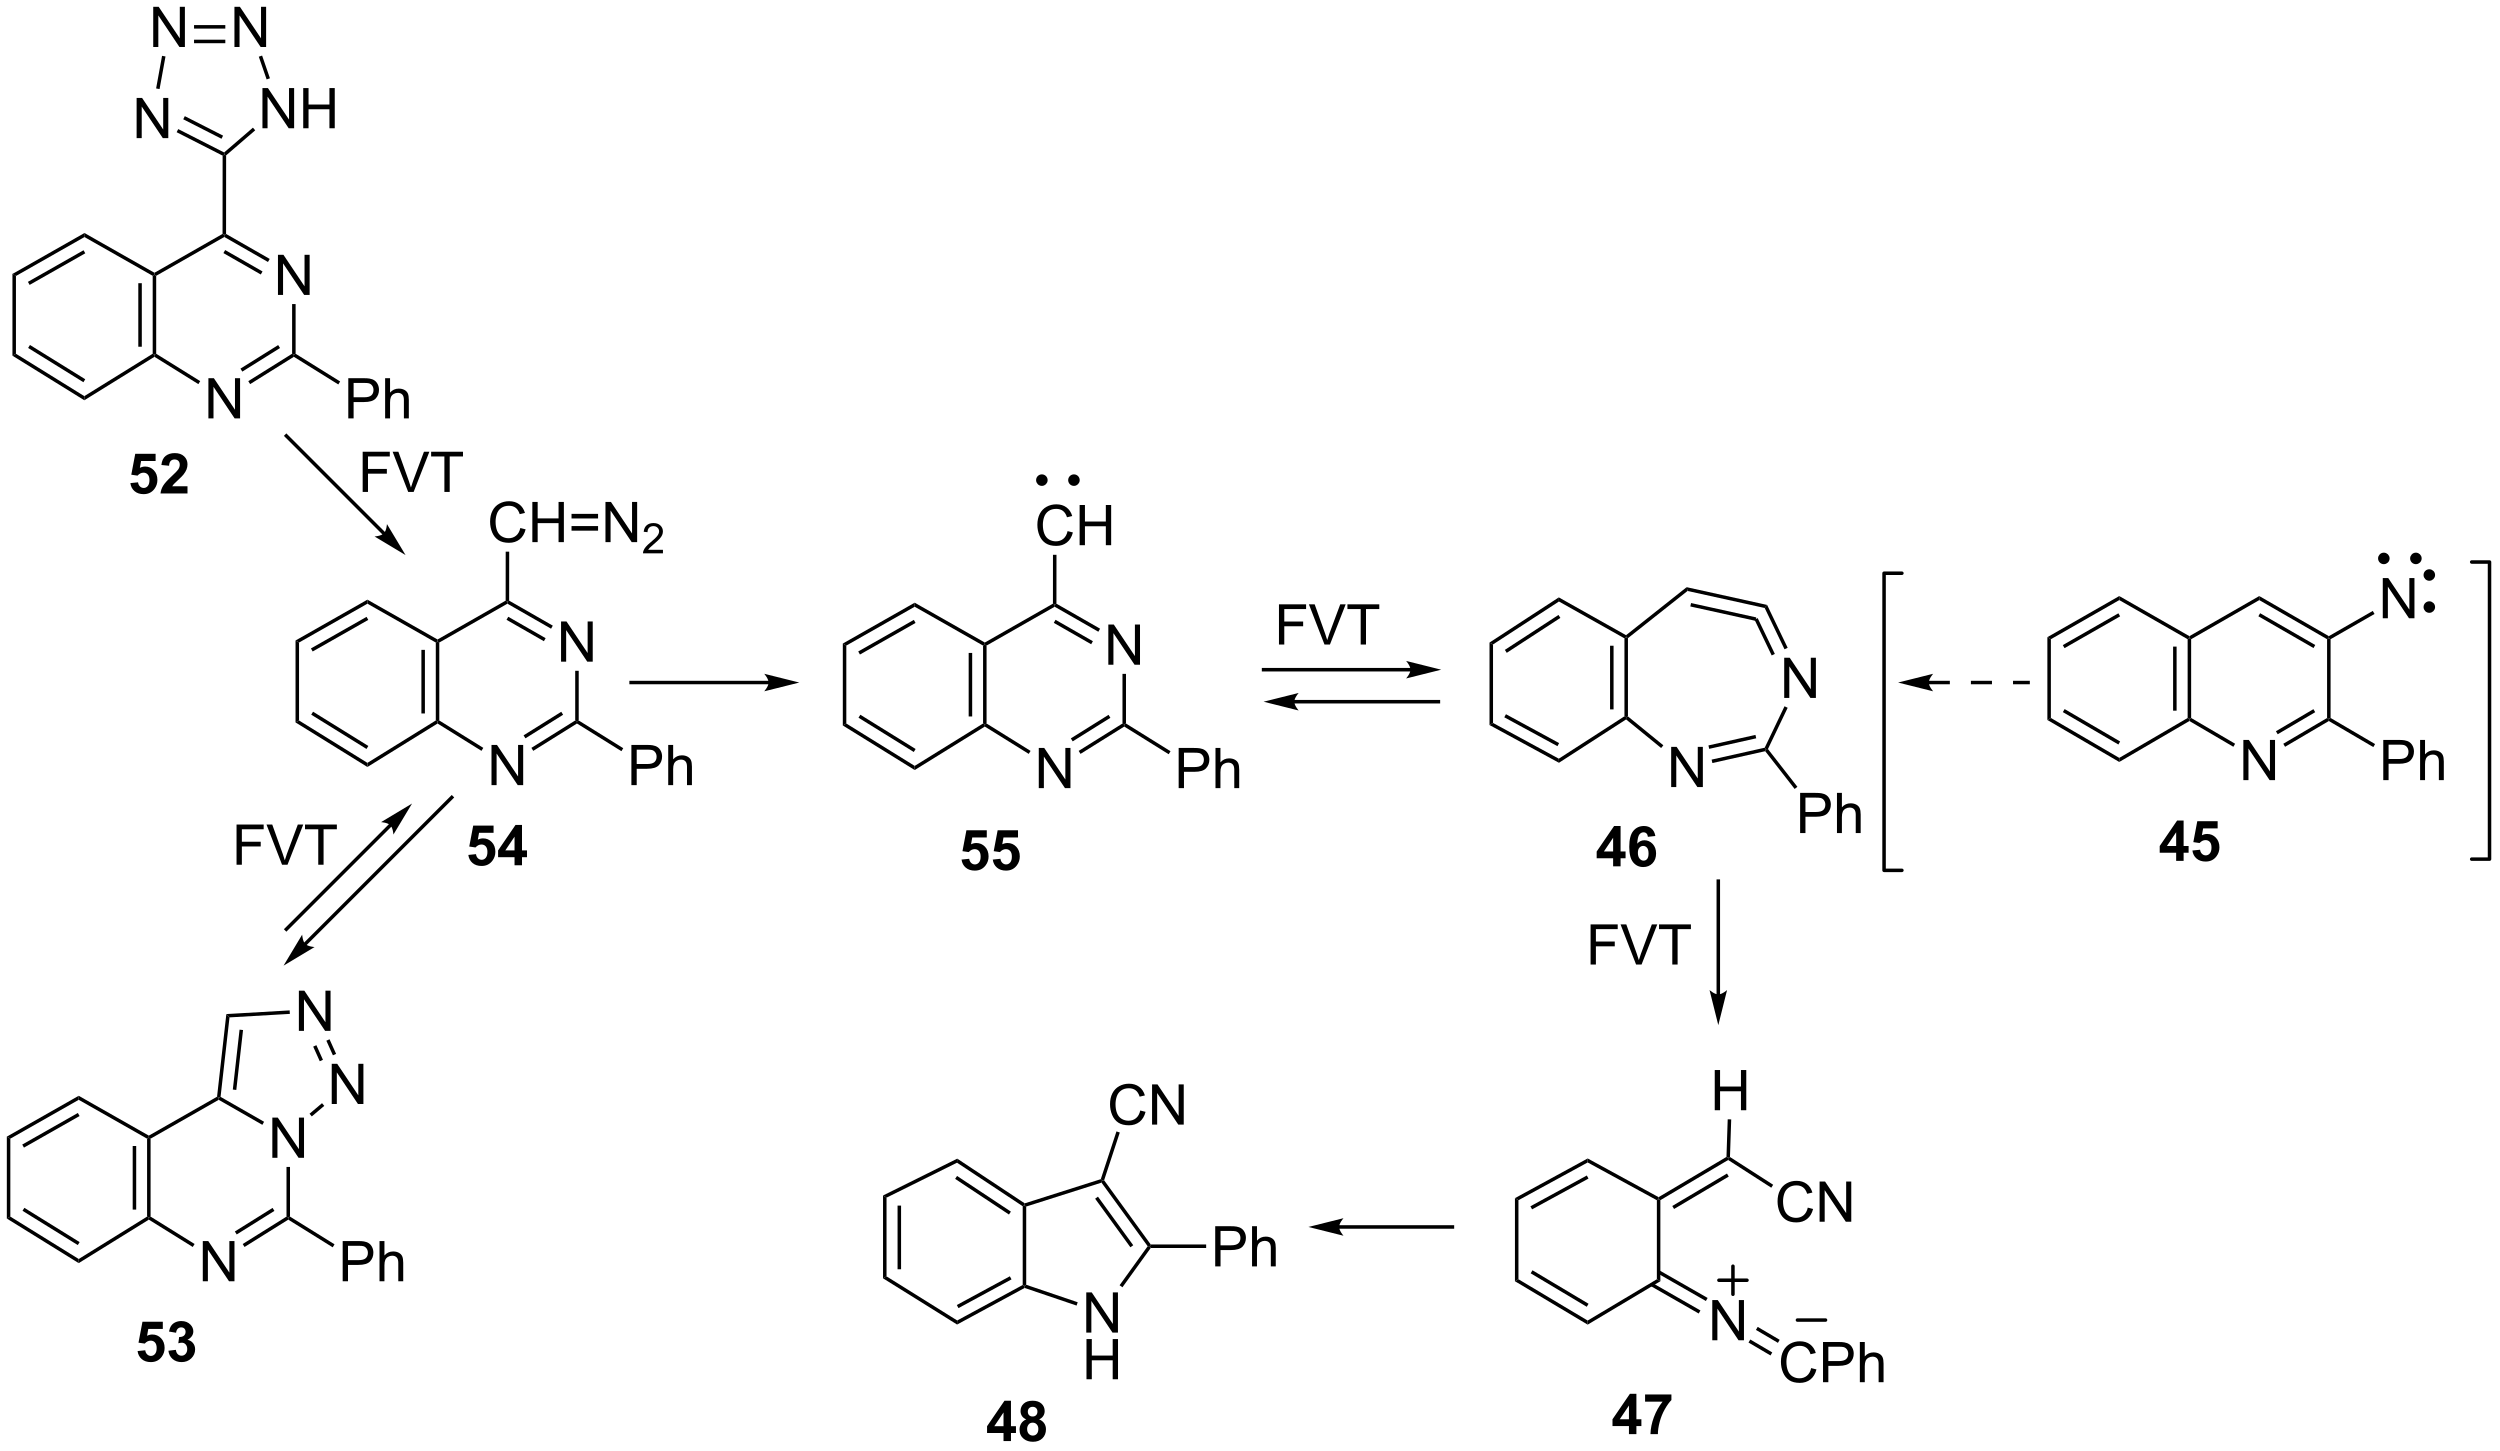 <?xml version="1.0" encoding="UTF-8"?>
<!DOCTYPE svg PUBLIC '-//W3C//DTD SVG 1.0//EN'
          'http://www.w3.org/TR/2001/REC-SVG-20010904/DTD/svg10.dtd'>
<svg stroke-dasharray="none" shape-rendering="auto" xmlns="http://www.w3.org/2000/svg" font-family="'Dialog'" text-rendering="auto" width="977" fill-opacity="1" color-interpolation="auto" color-rendering="auto" preserveAspectRatio="xMidYMid meet" font-size="12px" viewBox="0 0 977 567" fill="black" xmlns:xlink="http://www.w3.org/1999/xlink" stroke="black" image-rendering="auto" stroke-miterlimit="10" stroke-linecap="square" stroke-linejoin="miter" font-style="normal" stroke-width="1" height="567" stroke-dashoffset="0" font-weight="normal" stroke-opacity="1"
><!--Generated by the Batik Graphics2D SVG Generator--><defs id="genericDefs"
  /><g
  ><defs id="defs1"
    ><clipPath clipPathUnits="userSpaceOnUse" id="clipPath1"
      ><path d="M0.646 1.596 L366.733 1.596 L366.733 213.884 L0.646 213.884 L0.646 1.596 Z"
      /></clipPath
      ><clipPath clipPathUnits="userSpaceOnUse" id="clipPath2"
      ><path d="M17.108 4.99 L17.108 211.375 L373.016 211.375 L373.016 4.99 Z"
      /></clipPath
    ></defs
    ><g transform="scale(2.667,2.667) translate(-0.646,-1.596) matrix(1.029,0,0,1.029,-16.951,-3.537)"
    ><path d="M29.12 38.176 L29.12 38.751 L19.38 44.285 L18.88 43.994 ZM28.997 40.625 L21.074 45.126 L21.321 45.56 L29.244 41.059 Z" stroke="none" clip-path="url(#clipPath2)"
    /></g
    ><g transform="matrix(2.743,0,0,2.743,-46.926,-13.687)"
    ><path d="M18.88 43.994 L19.38 44.285 L19.38 55.39 L18.88 55.668 Z" stroke="none" clip-path="url(#clipPath2)"
    /></g
    ><g transform="matrix(2.743,0,0,2.743,-46.926,-13.687)"
    ><path d="M18.88 55.668 L19.38 55.39 L29.12 61.429 L29.12 62.017 ZM21.114 54.564 L28.989 59.446 L29.252 59.021 L21.377 54.139 Z" stroke="none" clip-path="url(#clipPath2)"
    /></g
    ><g transform="matrix(2.743,0,0,2.743,-46.926,-13.687)"
    ><path d="M29.12 62.017 L29.12 61.429 L38.861 55.39 L39.111 55.529 L39.111 55.823 Z" stroke="none" clip-path="url(#clipPath2)"
    /></g
    ><g transform="matrix(2.743,0,0,2.743,-46.926,-13.687)"
    ><path d="M39.361 55.39 L39.111 55.529 L38.861 55.39 L38.861 44.285 L39.111 44.139 L39.361 44.285 ZM37.311 54.388 L37.311 45.333 L36.811 45.333 L36.811 54.388 Z" stroke="none" clip-path="url(#clipPath2)"
    /></g
    ><g transform="matrix(2.743,0,0,2.743,-46.926,-13.687)"
    ><path d="M29.12 38.751 L29.12 38.176 L39.111 43.852 L39.111 44.139 L38.861 44.285 Z" stroke="none" clip-path="url(#clipPath2)"
    /></g
    ><g transform="matrix(2.743,0,0,2.743,-46.926,-13.687)"
    ><path d="M46.799 64.598 L46.799 58.872 L47.578 58.872 L50.585 63.367 L50.585 58.872 L51.312 58.872 L51.312 64.598 L50.533 64.598 L47.526 60.098 L47.526 64.598 L46.799 64.598 Z" stroke="none" clip-path="url(#clipPath2)"
    /></g
    ><g transform="matrix(2.743,0,0,2.743,-46.926,-13.687)"
    ><path d="M56.709 47.014 L56.709 41.288 L57.487 41.288 L60.495 45.783 L60.495 41.288 L61.222 41.288 L61.222 47.014 L60.443 47.014 L57.435 42.514 L57.435 47.014 L56.709 47.014 Z" stroke="none" clip-path="url(#clipPath2)"
    /></g
    ><g transform="matrix(2.743,0,0,2.743,-46.926,-13.687)"
    ><path d="M39.111 55.823 L39.111 55.529 L39.361 55.39 L45.631 59.292 L45.367 59.717 Z" stroke="none" clip-path="url(#clipPath2)"
    /></g
    ><g transform="matrix(2.743,0,0,2.743,-46.926,-13.687)"
    ><path d="M52.747 59.716 L52.482 59.292 L58.724 55.39 L58.974 55.529 L58.974 55.824 ZM51.632 57.932 L57.003 54.575 L56.738 54.151 L51.367 57.508 Z" stroke="none" clip-path="url(#clipPath2)"
    /></g
    ><g transform="matrix(2.743,0,0,2.743,-46.926,-13.687)"
    ><path d="M59.224 55.39 L58.974 55.529 L58.724 55.39 L58.724 48.314 L59.224 48.314 Z" stroke="none" clip-path="url(#clipPath2)"
    /></g
    ><g transform="matrix(2.743,0,0,2.743,-46.926,-13.687)"
    ><path d="M55.533 41.88 L55.284 42.314 L49.064 38.751 L49.065 38.463 L49.315 38.319 ZM54.511 43.664 L49.187 40.614 L48.938 41.048 L54.263 44.098 Z" stroke="none" clip-path="url(#clipPath2)"
    /></g
    ><g transform="matrix(2.743,0,0,2.743,-46.926,-13.687)"
    ><path d="M39.361 44.285 L39.111 44.139 L39.111 43.852 L48.815 38.318 L49.065 38.463 L49.064 38.751 Z" stroke="none" clip-path="url(#clipPath2)"
    /></g
    ><g transform="matrix(2.743,0,0,2.743,-46.926,-13.687)"
    ><path d="M66.729 64.598 L66.729 58.872 L68.891 58.872 Q69.461 58.872 69.76 58.926 Q70.182 58.997 70.466 59.195 Q70.753 59.39 70.927 59.747 Q71.102 60.101 71.102 60.528 Q71.102 61.257 70.635 61.765 Q70.172 62.27 68.956 62.27 L67.487 62.27 L67.487 64.598 L66.729 64.598 ZM67.487 61.593 L68.969 61.593 Q69.703 61.593 70.01 61.32 Q70.32 61.046 70.32 60.551 Q70.32 60.192 70.138 59.937 Q69.956 59.679 69.659 59.598 Q69.469 59.546 68.953 59.546 L67.487 59.546 L67.487 61.593 ZM71.977 64.598 L71.977 58.872 L72.68 58.872 L72.68 60.926 Q73.172 60.356 73.922 60.356 Q74.383 60.356 74.721 60.538 Q75.062 60.718 75.208 61.038 Q75.354 61.359 75.354 61.968 L75.354 64.598 L74.651 64.598 L74.651 61.968 Q74.651 61.442 74.422 61.203 Q74.195 60.96 73.776 60.96 Q73.464 60.96 73.188 61.124 Q72.914 61.286 72.797 61.564 Q72.68 61.84 72.68 62.328 L72.68 64.598 L71.977 64.598 Z" stroke="none" clip-path="url(#clipPath2)"
    /></g
    ><g transform="matrix(2.743,0,0,2.743,-46.926,-13.687)"
    ><path d="M58.974 55.824 L58.974 55.529 L59.224 55.39 L65.569 59.34 L65.305 59.764 Z" stroke="none" clip-path="url(#clipPath2)"
    /></g
    ><g transform="matrix(2.743,0,0,2.743,-46.926,-13.687)"
    ><path d="M49.315 38.319 L49.065 38.463 L48.815 38.318 L48.825 27.165 L49.075 27.011 L49.325 27.126 Z" stroke="none" clip-path="url(#clipPath2)"
    /></g
    ><g transform="matrix(2.743,0,0,2.743,-46.926,-13.687)"
    ><path d="M54.499 23.26 L54.499 17.534 L55.278 17.534 L58.286 22.029 L58.286 17.534 L59.012 17.534 L59.012 23.26 L58.234 23.26 L55.226 18.76 L55.226 23.26 L54.499 23.26 ZM60.308 23.26 L60.308 17.534 L61.066 17.534 L61.066 19.885 L64.042 19.885 L64.042 17.534 L64.8 17.534 L64.8 23.26 L64.042 23.26 L64.042 20.56 L61.066 20.56 L61.066 23.26 L60.308 23.26 Z" stroke="none" clip-path="url(#clipPath2)"
    /></g
    ><g transform="matrix(2.743,0,0,2.743,-46.926,-13.687)"
    ><path d="M50.509 11.689 L50.509 5.962 L51.288 5.962 L54.296 10.457 L54.296 5.962 L55.022 5.962 L55.022 11.689 L54.243 11.689 L51.236 7.189 L51.236 11.689 L50.509 11.689 Z" stroke="none" clip-path="url(#clipPath2)"
    /></g
    ><g transform="matrix(2.743,0,0,2.743,-46.926,-13.687)"
    ><path d="M38.938 11.689 L38.938 5.962 L39.716 5.962 L42.724 10.457 L42.724 5.962 L43.45 5.962 L43.45 11.689 L42.672 11.689 L39.664 7.189 L39.664 11.689 L38.938 11.689 Z" stroke="none" clip-path="url(#clipPath2)"
    /></g
    ><g transform="matrix(2.743,0,0,2.743,-46.926,-13.687)"
    ><path d="M36.572 24.67 L36.572 18.943 L37.35 18.943 L40.358 23.438 L40.358 18.943 L41.085 18.943 L41.085 24.67 L40.306 24.67 L37.298 20.17 L37.298 24.67 L36.572 24.67 Z" stroke="none" clip-path="url(#clipPath2)"
    /></g
    ><g transform="matrix(2.743,0,0,2.743,-46.926,-13.687)"
    ><path d="M49.325 27.126 L49.075 27.011 L49.039 26.712 L53.142 23.177 L53.469 23.556 Z" stroke="none" clip-path="url(#clipPath2)"
    /></g
    ><g transform="matrix(2.743,0,0,2.743,-46.926,-13.687)"
    ><path d="M55.567 16.144 L55.094 16.307 L53.978 13.07 L54.451 12.907 Z" stroke="none" clip-path="url(#clipPath2)"
    /></g
    ><g transform="matrix(2.743,0,0,2.743,-46.926,-13.687)"
    ><path d="M49.209 8.564 L49.209 9.064 L44.753 9.064 L44.753 8.564 ZM49.209 10.646 L44.753 10.646 L44.753 11.146 L49.209 11.146 Z" stroke="none" clip-path="url(#clipPath2)"
    /></g
    ><g transform="matrix(2.743,0,0,2.743,-46.926,-13.687)"
    ><path d="M40.196 12.944 L40.688 13.033 L39.841 17.68 L39.349 17.591 Z" stroke="none" clip-path="url(#clipPath2)"
    /></g
    ><g transform="matrix(2.743,0,0,2.743,-46.926,-13.687)"
    ><path d="M42.274 23.826 L42.501 23.381 L49.039 26.712 L49.075 27.011 L48.825 27.165 ZM43.213 21.983 L48.664 24.761 L48.891 24.315 L43.44 21.538 Z" stroke="none" clip-path="url(#clipPath2)"
    /></g
    ><g transform="matrix(2.743,0,0,2.743,-46.926,-13.687)"
    ><path d="M28.321 161.108 L28.321 161.683 L18.58 167.217 L18.08 166.926 ZM28.198 163.557 L20.275 168.058 L20.522 168.493 L28.445 163.992 Z" stroke="none" clip-path="url(#clipPath2)"
    /></g
    ><g transform="matrix(2.743,0,0,2.743,-46.926,-13.687)"
    ><path d="M18.08 166.926 L18.58 167.217 L18.58 178.322 L18.08 178.601 Z" stroke="none" clip-path="url(#clipPath2)"
    /></g
    ><g transform="matrix(2.743,0,0,2.743,-46.926,-13.687)"
    ><path d="M18.08 178.601 L18.58 178.322 L28.321 184.362 L28.321 184.95 ZM20.314 177.496 L28.189 182.379 L28.453 181.954 L20.578 177.071 Z" stroke="none" clip-path="url(#clipPath2)"
    /></g
    ><g transform="matrix(2.743,0,0,2.743,-46.926,-13.687)"
    ><path d="M28.321 184.95 L28.321 184.362 L38.062 178.322 L38.312 178.461 L38.312 178.756 Z" stroke="none" clip-path="url(#clipPath2)"
    /></g
    ><g transform="matrix(2.743,0,0,2.743,-46.926,-13.687)"
    ><path d="M38.562 178.322 L38.312 178.461 L38.062 178.322 L38.062 167.217 L38.312 167.072 L38.562 167.217 ZM36.512 177.32 L36.512 168.265 L36.012 168.265 L36.012 177.32 Z" stroke="none" clip-path="url(#clipPath2)"
    /></g
    ><g transform="matrix(2.743,0,0,2.743,-46.926,-13.687)"
    ><path d="M28.321 161.683 L28.321 161.108 L38.312 166.784 L38.312 167.072 L38.062 167.217 Z" stroke="none" clip-path="url(#clipPath2)"
    /></g
    ><g transform="matrix(2.743,0,0,2.743,-46.926,-13.687)"
    ><path d="M46 187.531 L46 181.804 L46.778 181.804 L49.786 186.299 L49.786 181.804 L50.513 181.804 L50.513 187.531 L49.734 187.531 L46.726 183.031 L46.726 187.531 L46 187.531 Z" stroke="none" clip-path="url(#clipPath2)"
    /></g
    ><g transform="matrix(2.743,0,0,2.743,-46.926,-13.687)"
    ><path d="M55.909 169.947 L55.909 164.22 L56.688 164.22 L59.696 168.715 L59.696 164.22 L60.422 164.22 L60.422 169.947 L59.644 169.947 L56.636 165.447 L56.636 169.947 L55.909 169.947 Z" stroke="none" clip-path="url(#clipPath2)"
    /></g
    ><g transform="matrix(2.743,0,0,2.743,-46.926,-13.687)"
    ><path d="M38.312 178.756 L38.312 178.461 L38.562 178.322 L44.832 182.224 L44.568 182.649 Z" stroke="none" clip-path="url(#clipPath2)"
    /></g
    ><g transform="matrix(2.743,0,0,2.743,-46.926,-13.687)"
    ><path d="M51.948 182.649 L51.683 182.225 L57.925 178.323 L58.175 178.461 L58.175 178.756 ZM50.833 180.865 L56.204 177.508 L55.939 177.084 L50.568 180.441 Z" stroke="none" clip-path="url(#clipPath2)"
    /></g
    ><g transform="matrix(2.743,0,0,2.743,-46.926,-13.687)"
    ><path d="M58.425 178.322 L58.175 178.461 L57.925 178.323 L57.925 171.247 L58.425 171.247 Z" stroke="none" clip-path="url(#clipPath2)"
    /></g
    ><g transform="matrix(2.743,0,0,2.743,-46.926,-13.687)"
    ><path d="M54.733 164.812 L54.485 165.246 L48.265 161.684 L48.265 161.396 L48.532 161.261 Z" stroke="none" clip-path="url(#clipPath2)"
    /></g
    ><g transform="matrix(2.743,0,0,2.743,-46.926,-13.687)"
    ><path d="M38.562 167.217 L38.312 167.072 L38.312 166.784 L48.031 161.242 L48.265 161.396 L48.265 161.684 Z" stroke="none" clip-path="url(#clipPath2)"
    /></g
    ><g transform="matrix(2.743,0,0,2.743,-46.926,-13.687)"
    ><path d="M65.93 187.531 L65.93 181.804 L68.091 181.804 Q68.662 181.804 68.961 181.859 Q69.383 181.929 69.667 182.127 Q69.953 182.322 70.128 182.679 Q70.302 183.033 70.302 183.46 Q70.302 184.19 69.836 184.697 Q69.373 185.203 68.156 185.203 L66.688 185.203 L66.688 187.531 L65.93 187.531 ZM66.688 184.525 L68.169 184.525 Q68.904 184.525 69.211 184.252 Q69.521 183.979 69.521 183.484 Q69.521 183.125 69.339 182.869 Q69.156 182.611 68.86 182.531 Q68.669 182.479 68.154 182.479 L66.688 182.479 L66.688 184.525 ZM71.177 187.531 L71.177 181.804 L71.88 181.804 L71.88 183.859 Q72.373 183.288 73.123 183.288 Q73.584 183.288 73.922 183.471 Q74.263 183.65 74.409 183.971 Q74.555 184.291 74.555 184.9 L74.555 187.531 L73.852 187.531 L73.852 184.9 Q73.852 184.375 73.623 184.135 Q73.396 183.893 72.977 183.893 Q72.664 183.893 72.388 184.057 Q72.115 184.218 71.998 184.497 Q71.88 184.773 71.88 185.26 L71.88 187.531 L71.177 187.531 Z" stroke="none" clip-path="url(#clipPath2)"
    /></g
    ><g transform="matrix(2.743,0,0,2.743,-46.926,-13.687)"
    ><path d="M58.175 178.756 L58.175 178.461 L58.425 178.322 L64.77 182.272 L64.505 182.697 Z" stroke="none" clip-path="url(#clipPath2)"
    /></g
    ><g transform="matrix(2.743,0,0,2.743,-46.926,-13.687)"
    ><path d="M36.708 197.478 L37.801 197.366 Q37.848 197.736 38.077 197.954 Q38.309 198.171 38.608 198.171 Q38.952 198.171 39.189 197.892 Q39.429 197.611 39.429 197.048 Q39.429 196.522 39.192 196.259 Q38.958 195.994 38.577 195.994 Q38.106 195.994 37.731 196.413 L36.84 196.283 L37.403 193.304 L40.304 193.304 L40.304 194.329 L38.233 194.329 L38.062 195.304 Q38.429 195.119 38.812 195.119 Q39.543 195.119 40.051 195.65 Q40.559 196.181 40.559 197.03 Q40.559 197.736 40.148 198.291 Q39.59 199.051 38.598 199.051 Q37.804 199.051 37.304 198.624 Q36.804 198.197 36.708 197.478 ZM41.102 197.431 L42.164 197.304 Q42.214 197.71 42.435 197.926 Q42.659 198.139 42.977 198.139 Q43.316 198.139 43.547 197.882 Q43.782 197.624 43.782 197.186 Q43.782 196.772 43.558 196.53 Q43.336 196.288 43.016 196.288 Q42.805 196.288 42.511 196.369 L42.633 195.475 Q43.079 195.486 43.313 195.283 Q43.547 195.077 43.547 194.736 Q43.547 194.447 43.375 194.275 Q43.204 194.103 42.917 194.103 Q42.636 194.103 42.435 194.298 Q42.237 194.494 42.196 194.869 L41.183 194.697 Q41.289 194.179 41.5 193.869 Q41.714 193.556 42.094 193.379 Q42.477 193.202 42.948 193.202 Q43.758 193.202 44.245 193.718 Q44.649 194.139 44.649 194.671 Q44.649 195.423 43.823 195.874 Q44.316 195.978 44.61 196.345 Q44.907 196.712 44.907 197.233 Q44.907 197.986 44.355 198.52 Q43.805 199.051 42.985 199.051 Q42.206 199.051 41.693 198.603 Q41.183 198.155 41.102 197.431 Z" stroke="none" clip-path="url(#clipPath2)"
    /></g
    ><g transform="matrix(2.743,0,0,2.743,-46.926,-13.687)"
    ><path d="M64.37 162.276 L64.37 156.549 L65.148 156.549 L68.156 161.044 L68.156 156.549 L68.883 156.549 L68.883 162.276 L68.104 162.276 L65.096 157.776 L65.096 162.276 L64.37 162.276 Z" stroke="none" clip-path="url(#clipPath2)"
    /></g
    ><g transform="matrix(2.743,0,0,2.743,-46.926,-13.687)"
    ><path d="M59.689 151.859 L59.689 146.133 L60.468 146.133 L63.475 150.628 L63.475 146.133 L64.202 146.133 L64.202 151.859 L63.423 151.859 L60.416 147.359 L60.416 151.859 L59.689 151.859 Z" stroke="none" clip-path="url(#clipPath2)"
    /></g
    ><g transform="matrix(2.743,0,0,2.743,-46.926,-13.687)"
    ><path d="M61.53 164.047 L61.207 163.665 L62.985 162.162 L63.308 162.543 Z" stroke="none" clip-path="url(#clipPath2)"
    /></g
    ><g transform="matrix(2.743,0,0,2.743,-46.926,-13.687)"
    ><path d="M64.994 155.139 L64.538 155.344 L63.603 153.262 L64.059 153.057 ZM63.119 155.982 L62.184 153.899 L61.728 154.104 L62.663 156.187 Z" stroke="none" clip-path="url(#clipPath2)"
    /></g
    ><g transform="matrix(2.743,0,0,2.743,-46.926,-13.687)"
    ><path d="M58.374 148.942 L58.404 149.441 L49.806 149.939 L49.356 149.465 Z" stroke="none" clip-path="url(#clipPath2)"
    /></g
    ><g transform="matrix(2.743,0,0,2.743,-46.926,-13.687)"
    ><path d="M49.356 149.465 L49.806 149.939 L48.532 161.261 L48.265 161.396 L48.031 161.242 ZM51.238 151.685 L50.277 160.222 L50.774 160.278 L51.735 151.741 Z" stroke="none" clip-path="url(#clipPath2)"
    /></g
    ><g transform="matrix(2.743,0,0,2.743,-46.926,-13.687)"
    ><path d="M147.425 90.857 L147.425 91.432 L137.684 96.966 L137.184 96.675 ZM147.302 93.306 L139.379 97.807 L139.626 98.242 L147.549 93.74 Z" stroke="none" clip-path="url(#clipPath2)"
    /></g
    ><g transform="matrix(2.743,0,0,2.743,-46.926,-13.687)"
    ><path d="M137.184 96.675 L137.684 96.966 L137.684 108.071 L137.184 108.349 Z" stroke="none" clip-path="url(#clipPath2)"
    /></g
    ><g transform="matrix(2.743,0,0,2.743,-46.926,-13.687)"
    ><path d="M137.184 108.349 L137.684 108.071 L147.425 114.11 L147.425 114.698 ZM139.419 107.245 L147.293 112.127 L147.557 111.702 L139.682 106.82 Z" stroke="none" clip-path="url(#clipPath2)"
    /></g
    ><g transform="matrix(2.743,0,0,2.743,-46.926,-13.687)"
    ><path d="M147.425 114.698 L147.425 114.11 L157.166 108.071 L157.416 108.21 L157.416 108.504 Z" stroke="none" clip-path="url(#clipPath2)"
    /></g
    ><g transform="matrix(2.743,0,0,2.743,-46.926,-13.687)"
    ><path d="M157.666 108.071 L157.416 108.21 L157.166 108.071 L157.166 96.966 L157.416 96.82 L157.666 96.966 ZM155.616 107.069 L155.616 98.013 L155.116 98.013 L155.116 107.069 Z" stroke="none" clip-path="url(#clipPath2)"
    /></g
    ><g transform="matrix(2.743,0,0,2.743,-46.926,-13.687)"
    ><path d="M147.425 91.432 L147.425 90.857 L157.416 96.533 L157.416 96.82 L157.166 96.966 Z" stroke="none" clip-path="url(#clipPath2)"
    /></g
    ><g transform="matrix(2.743,0,0,2.743,-46.926,-13.687)"
    ><path d="M165.104 117.279 L165.104 111.553 L165.882 111.553 L168.89 116.047 L168.89 111.553 L169.617 111.553 L169.617 117.279 L168.838 117.279 L165.83 112.779 L165.83 117.279 L165.104 117.279 Z" stroke="none" clip-path="url(#clipPath2)"
    /></g
    ><g transform="matrix(2.743,0,0,2.743,-46.926,-13.687)"
    ><path d="M175.013 99.695 L175.013 93.969 L175.792 93.969 L178.8 98.464 L178.8 93.969 L179.526 93.969 L179.526 99.695 L178.748 99.695 L175.74 95.195 L175.74 99.695 L175.013 99.695 Z" stroke="none" clip-path="url(#clipPath2)"
    /></g
    ><g transform="matrix(2.743,0,0,2.743,-46.926,-13.687)"
    ><path d="M157.416 108.504 L157.416 108.21 L157.666 108.071 L163.936 111.973 L163.672 112.397 Z" stroke="none" clip-path="url(#clipPath2)"
    /></g
    ><g transform="matrix(2.743,0,0,2.743,-46.926,-13.687)"
    ><path d="M171.052 112.397 L170.787 111.973 L177.029 108.071 L177.279 108.21 L177.279 108.505 ZM169.937 110.614 L175.308 107.256 L175.043 106.832 L169.672 110.189 Z" stroke="none" clip-path="url(#clipPath2)"
    /></g
    ><g transform="matrix(2.743,0,0,2.743,-46.926,-13.687)"
    ><path d="M177.529 108.071 L177.279 108.21 L177.029 108.071 L177.029 100.995 L177.529 100.995 Z" stroke="none" clip-path="url(#clipPath2)"
    /></g
    ><g transform="matrix(2.743,0,0,2.743,-46.926,-13.687)"
    ><path d="M173.838 94.561 L173.589 94.995 L167.369 91.432 L167.369 91.144 L167.62 90.999 ZM172.816 96.345 L167.492 93.295 L167.243 93.729 L172.568 96.779 Z" stroke="none" clip-path="url(#clipPath2)"
    /></g
    ><g transform="matrix(2.743,0,0,2.743,-46.926,-13.687)"
    ><path d="M157.666 96.966 L157.416 96.82 L157.416 96.533 L167.12 90.999 L167.369 91.144 L167.369 91.432 Z" stroke="none" clip-path="url(#clipPath2)"
    /></g
    ><g transform="matrix(2.743,0,0,2.743,-46.926,-13.687)"
    ><path d="M185.034 117.279 L185.034 111.553 L187.196 111.553 Q187.766 111.553 188.065 111.607 Q188.487 111.678 188.771 111.876 Q189.058 112.071 189.232 112.428 Q189.406 112.782 189.406 113.209 Q189.406 113.938 188.94 114.446 Q188.477 114.951 187.261 114.951 L185.792 114.951 L185.792 117.279 L185.034 117.279 ZM185.792 114.274 L187.274 114.274 Q188.008 114.274 188.315 114.001 Q188.625 113.727 188.625 113.232 Q188.625 112.873 188.443 112.618 Q188.261 112.36 187.964 112.279 Q187.774 112.227 187.258 112.227 L185.792 112.227 L185.792 114.274 ZM190.281 117.279 L190.281 111.553 L190.985 111.553 L190.985 113.607 Q191.477 113.037 192.227 113.037 Q192.688 113.037 193.026 113.219 Q193.367 113.399 193.513 113.719 Q193.659 114.04 193.659 114.649 L193.659 117.279 L192.956 117.279 L192.956 114.649 Q192.956 114.123 192.727 113.883 Q192.5 113.641 192.081 113.641 Q191.768 113.641 191.492 113.805 Q191.219 113.967 191.102 114.245 Q190.985 114.521 190.985 115.008 L190.985 117.279 L190.281 117.279 Z" stroke="none" clip-path="url(#clipPath2)"
    /></g
    ><g transform="matrix(2.743,0,0,2.743,-46.926,-13.687)"
    ><path d="M177.279 108.505 L177.279 108.21 L177.529 108.071 L183.874 112.021 L183.61 112.445 Z" stroke="none" clip-path="url(#clipPath2)"
    /></g
    ><g transform="matrix(2.743,0,0,2.743,-46.926,-13.687)"
    ><path d="M154.1 127.454 L155.193 127.342 Q155.24 127.712 155.47 127.931 Q155.701 128.147 156.001 128.147 Q156.345 128.147 156.582 127.868 Q156.821 127.587 156.821 127.025 Q156.821 126.499 156.584 126.236 Q156.35 125.97 155.97 125.97 Q155.498 125.97 155.123 126.389 L154.232 126.259 L154.795 123.28 L157.696 123.28 L157.696 124.306 L155.626 124.306 L155.454 125.28 Q155.821 125.095 156.204 125.095 Q156.936 125.095 157.443 125.626 Q157.951 126.157 157.951 127.006 Q157.951 127.712 157.54 128.267 Q156.982 129.027 155.99 129.027 Q155.196 129.027 154.696 128.6 Q154.196 128.173 154.1 127.454 ZM158.549 127.454 L159.643 127.342 Q159.69 127.712 159.919 127.931 Q160.15 128.147 160.45 128.147 Q160.794 128.147 161.031 127.868 Q161.27 127.587 161.27 127.025 Q161.27 126.499 161.033 126.236 Q160.799 125.97 160.419 125.97 Q159.947 125.97 159.572 126.389 L158.682 126.259 L159.244 123.28 L162.145 123.28 L162.145 124.306 L160.075 124.306 L159.903 125.28 Q160.27 125.095 160.653 125.095 Q161.385 125.095 161.893 125.626 Q162.4 126.157 162.4 127.006 Q162.4 127.712 161.989 128.267 Q161.432 129.027 160.44 129.027 Q159.645 129.027 159.145 128.6 Q158.645 128.173 158.549 127.454 Z" stroke="none" clip-path="url(#clipPath2)"
    /></g
    ><g transform="matrix(2.743,0,0,2.743,-46.926,-13.687)"
    ><path d="M169.208 80.659 L169.966 80.85 Q169.729 81.784 169.109 82.277 Q168.49 82.766 167.596 82.766 Q166.669 82.766 166.089 82.389 Q165.511 82.011 165.206 81.297 Q164.904 80.581 164.904 79.761 Q164.904 78.865 165.245 78.201 Q165.589 77.534 166.219 77.188 Q166.849 76.842 167.607 76.842 Q168.466 76.842 169.052 77.279 Q169.638 77.717 169.87 78.511 L169.123 78.686 Q168.925 78.061 168.544 77.777 Q168.167 77.49 167.591 77.49 Q166.932 77.49 166.487 77.808 Q166.044 78.123 165.865 78.657 Q165.685 79.191 165.685 79.756 Q165.685 80.488 165.899 81.032 Q166.112 81.576 166.56 81.847 Q167.011 82.115 167.534 82.115 Q168.169 82.115 168.609 81.748 Q169.052 81.381 169.208 80.659 ZM170.923 82.667 L170.923 76.941 L171.681 76.941 L171.681 79.292 L174.658 79.292 L174.658 76.941 L175.416 76.941 L175.416 82.667 L174.658 82.667 L174.658 79.967 L171.681 79.967 L171.681 82.667 L170.923 82.667 Z" stroke="none" clip-path="url(#clipPath2)"
    /></g
    ><g transform="matrix(2.743,0,0,2.743,-46.926,-13.687)"
    ><path d="M167.62 90.999 L167.369 91.144 L167.12 90.999 L167.126 84.033 L167.626 84.033 Z" stroke="none" clip-path="url(#clipPath2)"
    /></g
    ><g transform="matrix(2.743,0,0,2.743,-46.926,-13.687)"
    ><path d="M239.195 90.101 L239.214 90.686 L229.822 96.804 L229.322 96.533 ZM239.146 92.602 L231.505 97.581 L231.778 98 L239.419 93.021 Z" stroke="none" clip-path="url(#clipPath2)"
    /></g
    ><g transform="matrix(2.743,0,0,2.743,-46.926,-13.687)"
    ><path d="M229.322 96.533 L229.822 96.804 L229.822 107.991 L229.322 108.288 Z" stroke="none" clip-path="url(#clipPath2)"
    /></g
    ><g transform="matrix(2.743,0,0,2.743,-46.926,-13.687)"
    ><path d="M229.322 108.288 L229.822 107.991 L239.193 113.082 L239.215 113.663 ZM231.426 107.186 L238.998 111.299 L239.237 110.86 L231.665 106.746 Z" stroke="none" clip-path="url(#clipPath2)"
    /></g
    ><g transform="matrix(2.743,0,0,2.743,-46.926,-13.687)"
    ><path d="M239.215 113.663 L239.193 113.082 L248.545 107.042 L248.795 107.178 L248.778 107.487 Z" stroke="none" clip-path="url(#clipPath2)"
    /></g
    ><g transform="matrix(2.743,0,0,2.743,-46.926,-13.687)"
    ><path d="M249.045 107.059 L248.795 107.178 L248.545 107.042 L248.545 95.935 L248.795 95.788 L249.045 95.909 ZM246.995 106.062 L246.995 96.987 L246.495 96.987 L246.495 106.062 Z" stroke="none" clip-path="url(#clipPath2)"
    /></g
    ><g transform="matrix(2.743,0,0,2.743,-46.926,-13.687)"
    ><path d="M239.214 90.686 L239.195 90.101 L248.772 95.488 L248.795 95.788 L248.545 95.935 Z" stroke="none" clip-path="url(#clipPath2)"
    /></g
    ><g transform="matrix(2.743,0,0,2.743,-46.926,-13.687)"
    ><path d="M255.203 117.128 L255.203 111.401 L255.982 111.401 L258.99 115.896 L258.99 111.401 L259.716 111.401 L259.716 117.128 L258.937 117.128 L255.93 112.628 L255.93 117.128 L255.203 117.128 Z" stroke="none" clip-path="url(#clipPath2)"
    /></g
    ><g transform="matrix(2.743,0,0,2.743,-46.926,-13.687)"
    ><path d="M271.307 104.421 L271.307 98.694 L272.086 98.694 L275.094 103.189 L275.094 98.694 L275.82 98.694 L275.82 104.421 L275.041 104.421 L272.034 99.921 L272.034 104.421 L271.307 104.421 Z" stroke="none" clip-path="url(#clipPath2)"
    /></g
    ><g transform="matrix(2.743,0,0,2.743,-46.926,-13.687)"
    ><path d="M248.778 107.487 L248.795 107.178 L249.045 107.059 L254.088 111.173 L253.772 111.56 Z" stroke="none" clip-path="url(#clipPath2)"
    /></g
    ><g transform="matrix(2.743,0,0,2.743,-46.926,-13.687)"
    ><path d="M261.073 113.701 L260.964 113.213 L268.526 111.519 L268.699 111.736 L268.599 112.015 ZM260.62 111.68 L267.319 110.179 L267.21 109.691 L260.511 111.192 Z" stroke="none" clip-path="url(#clipPath2)"
    /></g
    ><g transform="matrix(2.743,0,0,2.743,-46.926,-13.687)"
    ><path d="M268.991 111.705 L268.699 111.736 L268.526 111.519 L271.351 105.613 L271.801 105.829 Z" stroke="none" clip-path="url(#clipPath2)"
    /></g
    ><g transform="matrix(2.743,0,0,2.743,-46.926,-13.687)"
    ><path d="M271.801 97.278 L271.351 97.495 L268.526 91.611 L268.872 91.175 ZM269.974 98.155 L267.524 93.052 L267.073 93.268 L269.523 98.372 Z" stroke="none" clip-path="url(#clipPath2)"
    /></g
    ><g transform="matrix(2.743,0,0,2.743,-46.926,-13.687)"
    ><path d="M268.872 91.175 L268.526 91.611 L257.531 89.186 L257.406 88.647 ZM267.323 92.953 L258.037 90.906 L257.93 91.394 L267.215 93.441 Z" stroke="none" clip-path="url(#clipPath2)"
    /></g
    ><g transform="matrix(2.743,0,0,2.743,-46.926,-13.687)"
    ><path d="M249.045 95.909 L248.795 95.788 L248.772 95.488 L257.406 88.647 L257.531 89.186 Z" stroke="none" clip-path="url(#clipPath2)"
    /></g
    ><g transform="matrix(2.743,0,0,2.743,-46.926,-13.687)"
    ><path d="M273.575 123.681 L273.575 117.955 L275.737 117.955 Q276.307 117.955 276.607 118.009 Q277.029 118.08 277.312 118.278 Q277.599 118.473 277.773 118.83 Q277.948 119.184 277.948 119.611 Q277.948 120.34 277.482 120.848 Q277.018 121.353 275.802 121.353 L274.333 121.353 L274.333 123.681 L273.575 123.681 ZM274.333 120.676 L275.815 120.676 Q276.549 120.676 276.857 120.403 Q277.166 120.129 277.166 119.634 Q277.166 119.275 276.984 119.02 Q276.802 118.762 276.505 118.681 Q276.315 118.629 275.799 118.629 L274.333 118.629 L274.333 120.676 ZM278.823 123.681 L278.823 117.955 L279.526 117.955 L279.526 120.009 Q280.018 119.439 280.768 119.439 Q281.229 119.439 281.568 119.621 Q281.909 119.801 282.055 120.121 Q282.2 120.442 282.2 121.051 L282.2 123.681 L281.497 123.681 L281.497 121.051 Q281.497 120.525 281.268 120.285 Q281.041 120.043 280.622 120.043 Q280.31 120.043 280.034 120.207 Q279.76 120.369 279.643 120.647 Q279.526 120.923 279.526 121.41 L279.526 123.681 L278.823 123.681 Z" stroke="none" clip-path="url(#clipPath2)"
    /></g
    ><g transform="matrix(2.743,0,0,2.743,-46.926,-13.687)"
    ><path d="M268.599 112.015 L268.699 111.736 L268.991 111.705 L273.187 117.086 L272.793 117.394 Z" stroke="none" clip-path="url(#clipPath2)"
    /></g
    ><g transform="matrix(2.743,0,0,2.743,-46.926,-13.687)"
    ><path d="M246.931 128.421 L246.931 127.268 L244.588 127.268 L244.588 126.307 L247.072 122.671 L247.994 122.671 L247.994 126.304 L248.705 126.304 L248.705 127.268 L247.994 127.268 L247.994 128.421 L246.931 128.421 ZM246.931 126.304 L246.931 124.346 L245.616 126.304 L246.931 126.304 ZM252.948 124.096 L251.886 124.213 Q251.847 123.885 251.683 123.729 Q251.519 123.572 251.256 123.572 Q250.909 123.572 250.667 123.885 Q250.428 124.197 250.365 125.187 Q250.776 124.703 251.386 124.703 Q252.073 124.703 252.563 125.226 Q253.053 125.749 253.053 126.578 Q253.053 127.455 252.537 127.989 Q252.021 128.52 251.214 128.52 Q250.347 128.52 249.787 127.846 Q249.23 127.171 249.23 125.635 Q249.23 124.062 249.81 123.367 Q250.394 122.671 251.323 122.671 Q251.974 122.671 252.401 123.036 Q252.831 123.401 252.948 124.096 ZM250.459 126.492 Q250.459 127.026 250.703 127.317 Q250.951 127.609 251.269 127.609 Q251.573 127.609 251.776 127.372 Q251.98 127.132 251.98 126.588 Q251.98 126.031 251.761 125.77 Q251.542 125.51 251.214 125.51 Q250.896 125.51 250.678 125.76 Q250.459 126.007 250.459 126.492 Z" stroke="none" clip-path="url(#clipPath2)"
    /></g
    ><g transform="matrix(2.743,0,0,2.743,-46.926,-13.687)"
    ><path d="M243.304 170.037 L243.304 170.607 L233.444 175.987 L232.944 175.691 ZM243.184 172.464 L235.147 176.85 L235.387 177.289 L243.423 172.903 Z" stroke="none" clip-path="url(#clipPath2)"
    /></g
    ><g transform="matrix(2.743,0,0,2.743,-46.926,-13.687)"
    ><path d="M232.944 175.691 L233.444 175.987 L233.444 187.246 L232.944 187.53 Z" stroke="none" clip-path="url(#clipPath2)"
    /></g
    ><g transform="matrix(2.743,0,0,2.743,-46.926,-13.687)"
    ><path d="M232.944 187.53 L233.444 187.246 L243.304 193.132 L243.304 193.714 ZM235.185 186.399 L243.175 191.169 L243.432 190.74 L235.441 185.97 Z" stroke="none" clip-path="url(#clipPath2)"
    /></g
    ><g transform="matrix(2.743,0,0,2.743,-46.926,-13.687)"
    ><path d="M243.304 193.714 L243.304 193.132 L253.163 187.246 L253.663 187.53 Z" stroke="none" clip-path="url(#clipPath2)"
    /></g
    ><g transform="matrix(2.743,0,0,2.743,-46.926,-13.687)"
    ><path d="M253.663 187.53 L253.163 187.246 L253.163 175.987 L253.413 175.839 L253.663 175.981 Z" stroke="none" clip-path="url(#clipPath2)"
    /></g
    ><g transform="matrix(2.743,0,0,2.743,-46.926,-13.687)"
    ><path d="M243.304 170.607 L243.304 170.037 L253.408 175.551 L253.413 175.839 L253.163 175.987 Z" stroke="none" clip-path="url(#clipPath2)"
    /></g
    ><g transform="matrix(2.743,0,0,2.743,-46.926,-13.687)"
    ><path d="M253.663 175.981 L253.413 175.839 L253.408 175.551 L263.08 169.818 L263.326 169.963 L263.32 170.257 ZM255.615 177.236 L263.409 172.616 L263.154 172.185 L255.36 176.806 Z" stroke="none" clip-path="url(#clipPath2)"
    /></g
    ><g transform="matrix(2.743,0,0,2.743,-46.926,-13.687)"
    ><path d="M261.06 195.936 L261.06 190.209 L261.839 190.209 L264.847 194.704 L264.847 190.209 L265.573 190.209 L265.573 195.936 L264.795 195.936 L261.787 191.436 L261.787 195.936 L261.06 195.936 Z" stroke="none" clip-path="url(#clipPath2)"
    /></g
    ><g transform="matrix(2.743,0,0,2.743,-46.926,-13.687)"
    ><path d="M252.276 188.209 L259.125 192.129 L259.374 191.695 L252.524 187.775 ZM253.289 186.42 L260.147 190.345 L260.395 189.911 L253.537 185.987 Z" stroke="none" clip-path="url(#clipPath2)"
    /></g
    ><g transform="matrix(2.743,0,0,2.743,-46.926,-13.687)"
    ><path d="M275.145 199.904 L275.902 200.094 Q275.666 201.029 275.046 201.521 Q274.426 202.011 273.533 202.011 Q272.606 202.011 272.025 201.633 Q271.447 201.255 271.142 200.542 Q270.84 199.826 270.84 199.005 Q270.84 198.109 271.181 197.446 Q271.525 196.779 272.155 196.432 Q272.785 196.086 273.543 196.086 Q274.402 196.086 274.988 196.524 Q275.574 196.961 275.806 197.755 L275.059 197.93 Q274.861 197.305 274.481 197.021 Q274.103 196.734 273.527 196.734 Q272.869 196.734 272.423 197.052 Q271.981 197.367 271.801 197.901 Q271.621 198.435 271.621 199 Q271.621 199.732 271.835 200.276 Q272.048 200.821 272.496 201.091 Q272.947 201.359 273.47 201.359 Q274.106 201.359 274.546 200.992 Q274.988 200.625 275.145 199.904 ZM276.836 201.912 L276.836 196.185 L278.998 196.185 Q279.568 196.185 279.867 196.24 Q280.289 196.31 280.573 196.508 Q280.86 196.703 281.034 197.06 Q281.209 197.414 281.209 197.841 Q281.209 198.571 280.742 199.078 Q280.279 199.583 279.063 199.583 L277.594 199.583 L277.594 201.912 L276.836 201.912 ZM277.594 198.906 L279.076 198.906 Q279.81 198.906 280.117 198.633 Q280.427 198.359 280.427 197.865 Q280.427 197.505 280.245 197.25 Q280.063 196.992 279.766 196.912 Q279.576 196.859 279.06 196.859 L277.594 196.859 L277.594 198.906 ZM282.084 201.912 L282.084 196.185 L282.787 196.185 L282.787 198.24 Q283.279 197.669 284.029 197.669 Q284.49 197.669 284.828 197.852 Q285.17 198.031 285.315 198.352 Q285.461 198.672 285.461 199.281 L285.461 201.912 L284.758 201.912 L284.758 199.281 Q284.758 198.755 284.529 198.516 Q284.302 198.274 283.883 198.274 Q283.57 198.274 283.295 198.438 Q283.021 198.599 282.904 198.878 Q282.787 199.154 282.787 199.641 L282.787 201.912 L282.084 201.912 Z" stroke="none" clip-path="url(#clipPath2)"
    /></g
    ><g transform="matrix(2.743,0,0,2.743,-46.926,-13.687)"
    ><path d="M266.22 196.263 L269.352 198.105 L269.606 197.674 L266.474 195.832 ZM267.278 194.465 L270.41 196.307 L270.663 195.876 L267.531 194.034 Z" stroke="none" clip-path="url(#clipPath2)"
    /></g
    ><g transform="matrix(2.743,0,0,2.743,-46.926,-13.687)"
    ><path d="M274.664 177.043 L275.422 177.234 Q275.185 178.168 274.565 178.661 Q273.945 179.15 273.052 179.15 Q272.125 179.15 271.544 178.773 Q270.966 178.395 270.661 177.681 Q270.359 176.965 270.359 176.145 Q270.359 175.249 270.7 174.585 Q271.044 173.918 271.674 173.572 Q272.305 173.226 273.062 173.226 Q273.922 173.226 274.508 173.663 Q275.094 174.101 275.325 174.895 L274.578 175.07 Q274.38 174.445 274 174.161 Q273.622 173.874 273.047 173.874 Q272.388 173.874 271.943 174.192 Q271.5 174.507 271.32 175.041 Q271.14 175.575 271.14 176.14 Q271.14 176.872 271.354 177.416 Q271.568 177.96 272.015 178.231 Q272.466 178.499 272.989 178.499 Q273.625 178.499 274.065 178.132 Q274.508 177.765 274.664 177.043 ZM276.348 179.051 L276.348 173.325 L277.126 173.325 L280.134 177.82 L280.134 173.325 L280.861 173.325 L280.861 179.051 L280.082 179.051 L277.074 174.551 L277.074 179.051 L276.348 179.051 Z" stroke="none" clip-path="url(#clipPath2)"
    /></g
    ><g transform="matrix(2.743,0,0,2.743,-46.926,-13.687)"
    ><path d="M263.32 170.257 L263.326 169.963 L263.58 169.83 L269.734 173.785 L269.463 174.206 Z" stroke="none" clip-path="url(#clipPath2)"
    /></g
    ><g transform="matrix(2.743,0,0,2.743,-46.926,-13.687)"
    ><path d="M261.41 163.166 L261.41 157.439 L262.168 157.439 L262.168 159.791 L265.144 159.791 L265.144 157.439 L265.902 157.439 L265.902 163.166 L265.144 163.166 L265.144 160.465 L262.168 160.465 L262.168 163.166 L261.41 163.166 Z" stroke="none" clip-path="url(#clipPath2)"
    /></g
    ><g transform="matrix(2.743,0,0,2.743,-46.926,-13.687)"
    ><path d="M263.58 169.83 L263.326 169.963 L263.08 169.818 L263.257 164.458 L263.757 164.474 Z" stroke="none" clip-path="url(#clipPath2)"
    /></g
    ><g stroke-width="0.5" transform="matrix(2.743,0,0,2.743,-46.926,-13.687)" stroke-linejoin="round" stroke-linecap="round"
    ><path fill="none" d="M262.003 187.388 L266.003 187.388 M264.003 185.388 L264.003 189.388" clip-path="url(#clipPath2)"
    /></g
    ><g stroke-width="0.5" transform="matrix(2.743,0,0,2.743,-46.926,-13.687)" stroke-linejoin="round" stroke-linecap="round"
    ><path fill="none" d="M273.193 193.061 L277.193 193.061" clip-path="url(#clipPath2)"
    /></g
    ><g transform="matrix(2.743,0,0,2.743,-46.926,-13.687)"
    ><path d="M249.186 209.314 L249.186 208.16 L246.842 208.16 L246.842 207.199 L249.326 203.564 L250.248 203.564 L250.248 207.197 L250.959 207.197 L250.959 208.16 L250.248 208.16 L250.248 209.314 L249.186 209.314 ZM249.186 207.197 L249.186 205.238 L247.871 207.197 L249.186 207.197 ZM251.484 204.684 L251.484 203.666 L255.237 203.666 L255.237 204.462 Q254.773 204.918 254.291 205.775 Q253.812 206.629 253.56 207.593 Q253.307 208.556 253.312 209.314 L252.252 209.314 Q252.281 208.126 252.742 206.892 Q253.205 205.658 253.979 204.684 L251.484 204.684 Z" stroke="none" clip-path="url(#clipPath2)"
    /></g
    ><g transform="matrix(2.743,0,0,2.743,-46.926,-13.687)"
    ><path d="M163.102 176.432 L163.064 176.706 L162.814 176.841 L153.455 170.641 L153.491 170.065 ZM161.131 177.61 L153.462 172.53 L153.186 172.947 L160.855 178.027 Z" stroke="none" clip-path="url(#clipPath2)"
    /></g
    ><g transform="matrix(2.743,0,0,2.743,-46.926,-13.687)"
    ><path d="M153.491 170.065 L153.455 170.641 L143.414 175.622 L142.914 175.312 Z" stroke="none" clip-path="url(#clipPath2)"
    /></g
    ><g transform="matrix(2.743,0,0,2.743,-46.926,-13.687)"
    ><path d="M142.914 175.312 L143.414 175.622 L143.414 186.836 L142.914 187.114 ZM144.985 176.752 L144.985 185.826 L145.485 185.826 L145.485 176.752 Z" stroke="none" clip-path="url(#clipPath2)"
    /></g
    ><g transform="matrix(2.743,0,0,2.743,-46.926,-13.687)"
    ><path d="M142.914 187.114 L143.414 186.836 L153.482 193.121 L153.464 193.699 Z" stroke="none" clip-path="url(#clipPath2)"
    /></g
    ><g transform="matrix(2.743,0,0,2.743,-46.926,-13.687)"
    ><path d="M153.464 193.699 L153.482 193.121 L162.814 188.066 L163.064 188.214 L163.087 188.486 ZM153.662 191.359 L161.22 187.265 L160.982 186.825 L153.424 190.919 Z" stroke="none" clip-path="url(#clipPath2)"
    /></g
    ><g transform="matrix(2.743,0,0,2.743,-46.926,-13.687)"
    ><path d="M162.814 176.841 L163.064 176.706 L163.314 176.889 L163.314 188.035 L163.064 188.214 L162.814 188.066 Z" stroke="none" clip-path="url(#clipPath2)"
    /></g
    ><g transform="matrix(2.743,0,0,2.743,-46.926,-13.687)"
    ><path d="M171.87 194.845 L171.87 189.119 L172.648 189.119 L175.656 193.614 L175.656 189.119 L176.383 189.119 L176.383 194.845 L175.604 194.845 L172.596 190.345 L172.596 194.845 L171.87 194.845 Z" stroke="none" clip-path="url(#clipPath2)"
    /></g
    ><g transform="matrix(2.743,0,0,2.743,-46.926,-13.687)"
    ><path d="M171.901 201.495 L171.901 195.769 L172.659 195.769 L172.659 198.12 L175.635 198.12 L175.635 195.769 L176.393 195.769 L176.393 201.495 L175.635 201.495 L175.635 198.795 L172.659 198.795 L172.659 201.495 L171.901 201.495 Z" stroke="none" clip-path="url(#clipPath2)"
    /></g
    ><g transform="matrix(2.743,0,0,2.743,-46.926,-13.687)"
    ><path d="M163.087 188.486 L163.064 188.214 L163.314 188.035 L170.65 190.524 L170.489 190.998 Z" stroke="none" clip-path="url(#clipPath2)"
    /></g
    ><g transform="matrix(2.743,0,0,2.743,-46.926,-13.687)"
    ><path d="M177.022 188.391 L176.617 188.099 L180.62 182.542 L180.929 182.542 L181.057 182.792 Z" stroke="none" clip-path="url(#clipPath2)"
    /></g
    ><g transform="matrix(2.743,0,0,2.743,-46.926,-13.687)"
    ><path d="M181.056 182.292 L180.929 182.542 L180.62 182.542 L174.039 173.481 L174.135 173.188 L174.413 173.144 ZM178.563 182.4 L173.536 175.479 L173.132 175.773 L178.158 182.693 Z" stroke="none" clip-path="url(#clipPath2)"
    /></g
    ><g transform="matrix(2.743,0,0,2.743,-46.926,-13.687)"
    ><path d="M163.314 176.889 L163.064 176.706 L163.102 176.432 L173.938 172.988 L174.135 173.188 L174.039 173.481 Z" stroke="none" clip-path="url(#clipPath2)"
    /></g
    ><g transform="matrix(2.743,0,0,2.743,-46.926,-13.687)"
    ><path d="M190.242 185.417 L190.242 179.69 L192.403 179.69 Q192.974 179.69 193.273 179.745 Q193.695 179.815 193.979 180.013 Q194.265 180.208 194.44 180.565 Q194.614 180.919 194.614 181.346 Q194.614 182.076 194.148 182.583 Q193.685 183.089 192.469 183.089 L191 183.089 L191 185.417 L190.242 185.417 ZM191 182.411 L192.482 182.411 Q193.216 182.411 193.523 182.138 Q193.833 181.864 193.833 181.37 Q193.833 181.01 193.651 180.755 Q193.469 180.497 193.172 180.417 Q192.982 180.364 192.466 180.364 L191 180.364 L191 182.411 ZM195.489 185.417 L195.489 179.69 L196.192 179.69 L196.192 181.745 Q196.685 181.174 197.435 181.174 Q197.896 181.174 198.234 181.357 Q198.575 181.536 198.721 181.857 Q198.867 182.177 198.867 182.786 L198.867 185.417 L198.164 185.417 L198.164 182.786 Q198.164 182.26 197.935 182.021 Q197.708 181.779 197.289 181.779 Q196.976 181.779 196.7 181.943 Q196.427 182.104 196.31 182.383 Q196.192 182.659 196.192 183.146 L196.192 185.417 L195.489 185.417 Z" stroke="none" clip-path="url(#clipPath2)"
    /></g
    ><g transform="matrix(2.743,0,0,2.743,-46.926,-13.687)"
    ><path d="M181.057 182.792 L180.929 182.542 L181.056 182.292 L188.95 182.292 L188.95 182.792 Z" stroke="none" clip-path="url(#clipPath2)"
    /></g
    ><g transform="matrix(2.743,0,0,2.743,-46.926,-13.687)"
    ><path d="M179.56 163.206 L180.318 163.396 Q180.081 164.331 179.461 164.823 Q178.841 165.312 177.948 165.312 Q177.021 165.312 176.44 164.935 Q175.862 164.557 175.558 163.844 Q175.255 163.127 175.255 162.307 Q175.255 161.411 175.597 160.747 Q175.94 160.081 176.571 159.734 Q177.201 159.388 177.959 159.388 Q178.818 159.388 179.404 159.825 Q179.99 160.263 180.222 161.057 L179.474 161.232 Q179.276 160.607 178.896 160.323 Q178.518 160.036 177.943 160.036 Q177.284 160.036 176.839 160.354 Q176.396 160.669 176.216 161.203 Q176.037 161.737 176.037 162.302 Q176.037 163.034 176.25 163.578 Q176.464 164.122 176.912 164.393 Q177.362 164.661 177.886 164.661 Q178.521 164.661 178.961 164.294 Q179.404 163.927 179.56 163.206 ZM181.244 165.213 L181.244 159.487 L182.022 159.487 L185.03 163.982 L185.03 159.487 L185.757 159.487 L185.757 165.213 L184.978 165.213 L181.97 160.713 L181.97 165.213 L181.244 165.213 Z" stroke="none" clip-path="url(#clipPath2)"
    /></g
    ><g transform="matrix(2.743,0,0,2.743,-46.926,-13.687)"
    ><path d="M174.413 173.144 L174.135 173.188 L173.938 172.988 L176.172 166.185 L176.647 166.341 Z" stroke="none" clip-path="url(#clipPath2)"
    /></g
    ><g transform="matrix(2.743,0,0,2.743,-46.926,-13.687)"
    ><path d="M160.08 210.302 L160.08 209.148 L157.736 209.148 L157.736 208.187 L160.22 204.552 L161.142 204.552 L161.142 208.185 L161.853 208.185 L161.853 209.148 L161.142 209.148 L161.142 210.302 L160.08 210.302 ZM160.08 208.185 L160.08 206.226 L158.764 208.185 L160.08 208.185 ZM163.318 207.211 Q162.893 207.031 162.698 206.718 Q162.505 206.403 162.505 206.028 Q162.505 205.388 162.953 204.971 Q163.401 204.552 164.224 204.552 Q165.042 204.552 165.492 204.971 Q165.943 205.388 165.943 206.028 Q165.943 206.427 165.734 206.737 Q165.529 207.047 165.154 207.211 Q165.63 207.403 165.878 207.77 Q166.128 208.138 166.128 208.617 Q166.128 209.411 165.62 209.909 Q165.115 210.403 164.276 210.403 Q163.495 210.403 162.974 209.992 Q162.362 209.507 162.362 208.664 Q162.362 208.2 162.591 207.812 Q162.823 207.422 163.318 207.211 ZM163.544 206.106 Q163.544 206.435 163.729 206.619 Q163.917 206.802 164.224 206.802 Q164.537 206.802 164.724 206.617 Q164.912 206.429 164.912 206.101 Q164.912 205.794 164.727 205.609 Q164.542 205.422 164.237 205.422 Q163.919 205.422 163.732 205.609 Q163.544 205.797 163.544 206.106 ZM163.443 208.56 Q163.443 209.013 163.675 209.268 Q163.909 209.52 164.255 209.52 Q164.596 209.52 164.818 209.276 Q165.042 209.031 165.042 208.57 Q165.042 208.169 164.815 207.924 Q164.589 207.679 164.24 207.679 Q163.839 207.679 163.641 207.958 Q163.443 208.234 163.443 208.56 Z" stroke="none" clip-path="url(#clipPath2)"
    /></g
    ><g transform="matrix(2.743,0,0,2.743,-46.926,-13.687)"
    ><path d="M199.324 96.817 L199.324 91.091 L203.189 91.091 L203.189 91.765 L200.082 91.765 L200.082 93.539 L202.769 93.539 L202.769 94.216 L200.082 94.216 L200.082 96.817 L199.324 96.817 ZM205.81 96.817 L203.591 91.091 L204.411 91.091 L205.898 95.249 Q206.078 95.749 206.2 96.187 Q206.333 95.718 206.508 95.249 L208.054 91.091 L208.828 91.091 L206.586 96.817 L205.81 96.817 ZM210.966 96.817 L210.966 91.765 L209.078 91.765 L209.078 91.091 L213.617 91.091 L213.617 91.765 L211.724 91.765 L211.724 96.817 L210.966 96.817 Z" stroke="none" clip-path="url(#clipPath2)"
    /></g
    ><g transform="matrix(2.743,0,0,2.743,-46.926,-13.687)"
    ><path d="M243.72 142.413 L243.72 136.686 L247.585 136.686 L247.585 137.361 L244.478 137.361 L244.478 139.134 L247.166 139.134 L247.166 139.811 L244.478 139.811 L244.478 142.413 L243.72 142.413 ZM250.206 142.413 L247.987 136.686 L248.807 136.686 L250.294 140.845 Q250.474 141.345 250.596 141.782 Q250.729 141.314 250.904 140.845 L252.451 136.686 L253.224 136.686 L250.982 142.413 L250.206 142.413 ZM255.362 142.413 L255.362 137.361 L253.474 137.361 L253.474 136.686 L258.013 136.686 L258.013 137.361 L256.12 137.361 L256.12 142.413 L255.362 142.413 Z" stroke="none" clip-path="url(#clipPath2)"
    /></g
    ><g transform="matrix(2.743,0,0,2.743,-46.926,-13.687)"
    ><path d="M35.681 73.819 L36.774 73.707 Q36.821 74.076 37.05 74.295 Q37.282 74.511 37.582 74.511 Q37.925 74.511 38.162 74.233 Q38.402 73.951 38.402 73.389 Q38.402 72.863 38.165 72.6 Q37.931 72.334 37.55 72.334 Q37.079 72.334 36.704 72.754 L35.813 72.623 L36.376 69.644 L39.277 69.644 L39.277 70.67 L37.207 70.67 L37.035 71.644 Q37.402 71.459 37.785 71.459 Q38.517 71.459 39.024 71.99 Q39.532 72.522 39.532 73.371 Q39.532 74.076 39.121 74.631 Q38.563 75.392 37.571 75.392 Q36.777 75.392 36.277 74.965 Q35.777 74.537 35.681 73.819 ZM43.82 74.272 L43.82 75.293 L39.974 75.293 Q40.036 74.715 40.349 74.196 Q40.661 73.678 41.583 72.824 Q42.325 72.131 42.492 71.886 Q42.718 71.545 42.718 71.215 Q42.718 70.847 42.52 70.649 Q42.325 70.451 41.976 70.451 Q41.632 70.451 41.429 70.66 Q41.226 70.865 41.195 71.347 L40.101 71.238 Q40.2 70.332 40.716 69.938 Q41.231 69.543 42.005 69.543 Q42.851 69.543 43.336 70.001 Q43.82 70.457 43.82 71.136 Q43.82 71.522 43.682 71.873 Q43.544 72.222 43.242 72.605 Q43.044 72.858 42.523 73.334 Q42.005 73.811 41.864 73.967 Q41.726 74.123 41.64 74.272 L43.82 74.272 Z" stroke="none" clip-path="url(#clipPath2)"
    /></g
    ><g transform="matrix(2.743,0,0,2.743,-46.926,-13.687)"
    ><path d="M170.114 73.966 C169.798 73.966 169.542 73.71 169.542 73.395 C169.542 73.079 169.798 72.823 170.114 72.823 C170.429 72.823 170.685 73.079 170.685 73.395 C170.685 73.71 170.429 73.966 170.114 73.966" stroke="none" clip-path="url(#clipPath2)"
    /></g
    ><g stroke-width="0.5" transform="matrix(2.743,0,0,2.743,-46.926,-13.687)" stroke-linejoin="round" stroke-linecap="round"
    ><path fill="none" d="M170.114 73.966 C169.798 73.966 169.542 73.71 169.542 73.395 C169.542 73.079 169.798 72.823 170.114 72.823 C170.429 72.823 170.685 73.079 170.685 73.395 C170.685 73.71 170.429 73.966 170.114 73.966" clip-path="url(#clipPath2)"
    /></g
    ><g transform="matrix(2.743,0,0,2.743,-46.926,-13.687)"
    ><path d="M165.543 73.966 C165.228 73.966 164.972 73.71 164.972 73.395 C164.972 73.079 165.228 72.823 165.543 72.823 C165.859 72.823 166.115 73.079 166.115 73.395 C166.115 73.71 165.859 73.966 165.543 73.966" stroke="none" clip-path="url(#clipPath2)"
    /></g
    ><g stroke-width="0.5" transform="matrix(2.743,0,0,2.743,-46.926,-13.687)" stroke-linejoin="round" stroke-linecap="round"
    ><path fill="none" d="M165.543 73.966 C165.228 73.966 164.972 73.71 164.972 73.395 C164.972 73.079 165.228 72.823 165.543 72.823 C165.859 72.823 166.115 73.079 166.115 73.395 C166.115 73.71 165.859 73.966 165.543 73.966" clip-path="url(#clipPath2)"
    /></g
    ><g transform="matrix(2.743,0,0,2.743,-46.926,-13.687)"
    ><path d="M218.062 100.153 L197.131 100.153 L196.881 100.153 L196.881 100.653 L197.131 100.653 L218.062 100.653 L218.312 100.653 L218.312 100.153 L218.062 100.153 ZM222.437 100.403 L217.437 99.153 C217.437 99.153 218.062 99.856 218.062 100.403 C218.062 100.949 217.437 101.653 217.437 101.653 Z" stroke="none" clip-path="url(#clipPath2)"
    /></g
    ><g transform="matrix(2.743,0,0,2.743,-46.926,-13.687)"
    ><path d="M201.506 105.215 L222.038 105.215 L222.288 105.215 L222.288 104.715 L222.038 104.715 L201.506 104.715 L201.256 104.715 L201.256 105.215 L201.506 105.215 ZM197.131 104.965 L202.131 106.215 C202.131 106.215 201.506 105.512 201.506 104.965 C201.506 104.418 202.131 103.715 202.131 103.715 Z" stroke="none" clip-path="url(#clipPath2)"
    /></g
    ><g transform="matrix(2.743,0,0,2.743,-46.926,-13.687)"
    ><path d="M207.894 180.047 L224.036 180.047 L224.286 180.047 L224.286 179.547 L224.036 179.547 L207.894 179.547 L207.644 179.547 L207.644 180.047 L207.894 180.047 ZM203.519 179.797 L208.519 181.047 C208.519 181.047 207.894 180.344 207.894 179.797 C207.894 179.251 208.519 178.547 208.519 178.547 Z" stroke="none" clip-path="url(#clipPath2)"
    /></g
    ><g transform="matrix(2.743,0,0,2.743,-46.926,-13.687)"
    ><path d="M262.167 146.668 L262.167 130.526 L262.167 130.276 L261.667 130.276 L261.667 130.526 L261.667 146.668 L261.667 146.918 L262.167 146.918 L262.167 146.668 ZM261.917 151.043 L263.167 146.043 C263.167 146.043 262.463 146.668 261.917 146.668 C261.37 146.668 260.667 146.043 260.667 146.043 Z" stroke="none" clip-path="url(#clipPath2)"
    /></g
    ><g transform="matrix(2.743,0,0,2.743,-46.926,-13.687)"
    ><path d="M319.042 89.91 L319.042 90.486 L309.3 96.058 L308.8 95.767 ZM318.918 92.368 L310.998 96.897 L311.246 97.332 L319.166 92.802 Z" stroke="none" clip-path="url(#clipPath2)"
    /></g
    ><g transform="matrix(2.743,0,0,2.743,-46.926,-13.687)"
    ><path d="M308.8 95.767 L309.3 96.058 L309.3 107.282 L308.8 107.569 Z" stroke="none" clip-path="url(#clipPath2)"
    /></g
    ><g transform="matrix(2.743,0,0,2.743,-46.926,-13.687)"
    ><path d="M308.8 107.569 L309.3 107.282 L319.042 112.969 L319.042 113.548 ZM311.006 106.445 L318.916 111.063 L319.168 110.631 L311.259 106.014 Z" stroke="none" clip-path="url(#clipPath2)"
    /></g
    ><g transform="matrix(2.743,0,0,2.743,-46.926,-13.687)"
    ><path d="M319.042 113.548 L319.042 112.969 L328.784 107.282 L329.034 107.425 L329.034 107.715 Z" stroke="none" clip-path="url(#clipPath2)"
    /></g
    ><g transform="matrix(2.743,0,0,2.743,-46.926,-13.687)"
    ><path d="M329.284 107.282 L329.034 107.425 L328.784 107.282 L328.784 96.058 L329.034 95.912 L329.284 96.057 ZM327.212 106.236 L327.212 97.115 L326.712 97.115 L326.712 106.236 Z" stroke="none" clip-path="url(#clipPath2)"
    /></g
    ><g transform="matrix(2.743,0,0,2.743,-46.926,-13.687)"
    ><path d="M319.042 90.486 L319.042 89.91 L329.034 95.624 L329.034 95.912 L328.784 96.058 Z" stroke="none" clip-path="url(#clipPath2)"
    /></g
    ><g transform="matrix(2.743,0,0,2.743,-46.926,-13.687)"
    ><path d="M336.723 116.133 L336.723 110.407 L337.502 110.407 L340.51 114.901 L340.51 110.407 L341.236 110.407 L341.236 116.133 L340.458 116.133 L337.45 111.633 L337.45 116.133 L336.723 116.133 Z" stroke="none" clip-path="url(#clipPath2)"
    /></g
    ><g transform="matrix(2.743,0,0,2.743,-46.926,-13.687)"
    ><path d="M329.034 107.715 L329.034 107.425 L329.284 107.282 L335.55 110.953 L335.297 111.385 Z" stroke="none" clip-path="url(#clipPath2)"
    /></g
    ><g transform="matrix(2.743,0,0,2.743,-46.926,-13.687)"
    ><path d="M342.666 111.385 L342.412 110.954 L348.65 107.282 L348.9 107.425 L348.9 107.715 ZM341.616 109.6 L346.957 106.457 L346.703 106.026 L341.362 109.17 Z" stroke="none" clip-path="url(#clipPath2)"
    /></g
    ><g transform="matrix(2.743,0,0,2.743,-46.926,-13.687)"
    ><path d="M349.15 107.282 L348.9 107.425 L348.65 107.282 L348.65 96.057 L348.9 95.912 L349.15 96.057 Z" stroke="none" clip-path="url(#clipPath2)"
    /></g
    ><g transform="matrix(2.743,0,0,2.743,-46.926,-13.687)"
    ><path d="M348.9 95.624 L348.9 95.912 L348.65 96.057 L338.988 90.487 L338.989 89.91 ZM346.965 96.886 L339.111 92.357 L338.862 92.791 L346.716 97.319 Z" stroke="none" clip-path="url(#clipPath2)"
    /></g
    ><g transform="matrix(2.743,0,0,2.743,-46.926,-13.687)"
    ><path d="M329.284 96.057 L329.034 95.912 L329.034 95.624 L338.989 89.91 L338.988 90.487 Z" stroke="none" clip-path="url(#clipPath2)"
    /></g
    ><g transform="matrix(2.743,0,0,2.743,-46.926,-13.687)"
    ><path d="M356.586 93.073 L356.586 87.347 L357.364 87.347 L360.372 91.841 L360.372 87.347 L361.099 87.347 L361.099 93.073 L360.32 93.073 L357.312 88.573 L357.312 93.073 L356.586 93.073 Z" stroke="none" clip-path="url(#clipPath2)"
    /></g
    ><g transform="matrix(2.743,0,0,2.743,-46.926,-13.687)"
    ><path d="M349.15 96.057 L348.9 95.912 L348.9 95.624 L355.161 92.029 L355.41 92.463 Z" stroke="none" clip-path="url(#clipPath2)"
    /></g
    ><g transform="matrix(2.743,0,0,2.743,-46.926,-13.687)"
    ><path d="M356.656 116.133 L356.656 110.407 L358.817 110.407 Q359.388 110.407 359.687 110.461 Q360.109 110.532 360.393 110.73 Q360.679 110.925 360.854 111.282 Q361.028 111.636 361.028 112.063 Q361.028 112.792 360.562 113.3 Q360.099 113.805 358.882 113.805 L357.414 113.805 L357.414 116.133 L356.656 116.133 ZM357.414 113.128 L358.896 113.128 Q359.63 113.128 359.937 112.855 Q360.247 112.581 360.247 112.086 Q360.247 111.727 360.065 111.472 Q359.882 111.214 359.586 111.133 Q359.396 111.081 358.88 111.081 L357.414 111.081 L357.414 113.128 ZM361.903 116.133 L361.903 110.407 L362.606 110.407 L362.606 112.461 Q363.099 111.891 363.849 111.891 Q364.31 111.891 364.648 112.073 Q364.989 112.253 365.135 112.573 Q365.281 112.894 365.281 113.503 L365.281 116.133 L364.578 116.133 L364.578 113.503 Q364.578 112.977 364.349 112.737 Q364.122 112.495 363.703 112.495 Q363.39 112.495 363.114 112.659 Q362.841 112.821 362.724 113.099 Q362.606 113.376 362.606 113.862 L362.606 116.133 L361.903 116.133 Z" stroke="none" clip-path="url(#clipPath2)"
    /></g
    ><g transform="matrix(2.743,0,0,2.743,-46.926,-13.687)"
    ><path d="M348.9 107.715 L348.9 107.425 L349.15 107.282 L355.49 110.999 L355.237 111.43 Z" stroke="none" clip-path="url(#clipPath2)"
    /></g
    ><g transform="matrix(2.743,0,0,2.743,-46.926,-13.687)"
    ><path d="M361.304 85.119 C360.988 85.119 360.733 84.864 360.733 84.548 C360.733 84.233 360.988 83.978 361.304 83.978 C361.619 83.978 361.875 84.233 361.875 84.548 C361.875 84.864 361.619 85.119 361.304 85.119" stroke="none" clip-path="url(#clipPath2)"
    /></g
    ><g stroke-width="0.5" transform="matrix(2.743,0,0,2.743,-46.926,-13.687)" stroke-linejoin="round" stroke-linecap="round"
    ><path fill="none" d="M361.304 85.119 C360.988 85.119 360.733 84.864 360.733 84.548 C360.733 84.233 360.988 83.978 361.304 83.978 C361.619 83.978 361.875 84.233 361.875 84.548 C361.875 84.864 361.619 85.119 361.304 85.119" clip-path="url(#clipPath2)"
    /></g
    ><g transform="matrix(2.743,0,0,2.743,-46.926,-13.687)"
    ><path d="M356.737 85.119 C356.421 85.119 356.166 84.864 356.166 84.548 C356.166 84.233 356.421 83.978 356.737 83.978 C357.052 83.978 357.308 84.233 357.308 84.548 C357.308 84.864 357.052 85.119 356.737 85.119" stroke="none" clip-path="url(#clipPath2)"
    /></g
    ><g stroke-width="0.5" transform="matrix(2.743,0,0,2.743,-46.926,-13.687)" stroke-linejoin="round" stroke-linecap="round"
    ><path fill="none" d="M356.737 85.119 C356.421 85.119 356.166 84.864 356.166 84.548 C356.166 84.233 356.421 83.978 356.737 83.978 C357.052 83.978 357.308 84.233 357.308 84.548 C357.308 84.864 357.052 85.119 356.737 85.119" clip-path="url(#clipPath2)"
    /></g
    ><g transform="matrix(2.743,0,0,2.743,-46.926,-13.687)"
    ><path d="M363.217 87.484 C362.902 87.484 362.646 87.228 362.646 86.913 C362.646 86.597 362.902 86.342 363.217 86.342 C363.532 86.342 363.788 86.597 363.788 86.913 C363.788 87.228 363.532 87.484 363.217 87.484" stroke="none" clip-path="url(#clipPath2)"
    /></g
    ><g stroke-width="0.5" transform="matrix(2.743,0,0,2.743,-46.926,-13.687)" stroke-linejoin="round" stroke-linecap="round"
    ><path fill="none" d="M363.217 87.484 C362.902 87.484 362.646 87.228 362.646 86.913 C362.646 86.597 362.902 86.342 363.217 86.342 C363.532 86.342 363.788 86.597 363.788 86.913 C363.788 87.228 363.532 87.484 363.217 87.484" clip-path="url(#clipPath2)"
    /></g
    ><g transform="matrix(2.743,0,0,2.743,-46.926,-13.687)"
    ><path d="M363.217 92.051 C362.902 92.051 362.646 91.795 362.646 91.48 C362.646 91.165 362.902 90.909 363.217 90.909 C363.532 90.909 363.788 91.165 363.788 91.48 C363.788 91.795 363.532 92.051 363.217 92.051" stroke="none" clip-path="url(#clipPath2)"
    /></g
    ><g stroke-width="0.5" transform="matrix(2.743,0,0,2.743,-46.926,-13.687)" stroke-linejoin="round" stroke-linecap="round"
    ><path fill="none" d="M363.217 92.051 C362.902 92.051 362.646 91.795 362.646 91.48 C362.646 91.165 362.902 90.909 363.217 90.909 C363.532 90.909 363.788 91.165 363.788 91.48 C363.788 91.795 363.532 92.051 363.217 92.051" clip-path="url(#clipPath2)"
    /></g
    ><g transform="matrix(2.743,0,0,2.743,-46.926,-13.687)"
    ><path d="M327.149 127.638 L327.149 126.484 L324.805 126.484 L324.805 125.523 L327.289 121.888 L328.211 121.888 L328.211 125.521 L328.922 125.521 L328.922 126.484 L328.211 126.484 L328.211 127.638 L327.149 127.638 ZM327.149 125.521 L327.149 123.562 L325.834 125.521 L327.149 125.521 ZM329.463 126.164 L330.556 126.052 Q330.603 126.422 330.832 126.641 Q331.064 126.857 331.364 126.857 Q331.707 126.857 331.944 126.578 Q332.184 126.297 332.184 125.734 Q332.184 125.208 331.947 124.945 Q331.713 124.68 331.332 124.68 Q330.861 124.68 330.486 125.099 L329.595 124.969 L330.158 121.99 L333.059 121.99 L333.059 123.016 L330.989 123.016 L330.817 123.99 Q331.184 123.805 331.567 123.805 Q332.298 123.805 332.806 124.336 Q333.314 124.867 333.314 125.716 Q333.314 126.422 332.903 126.977 Q332.345 127.737 331.353 127.737 Q330.559 127.737 330.059 127.31 Q329.559 126.883 329.463 126.164 Z" stroke="none" clip-path="url(#clipPath2)"
    /></g
    ><g transform="matrix(2.743,0,0,2.743,-46.926,-13.687)"
    ><path d="M69.454 90.424 L69.454 90.999 L59.713 96.532 L59.213 96.242 ZM69.331 92.872 L61.408 97.373 L61.655 97.808 L69.577 93.307 Z" stroke="none" clip-path="url(#clipPath2)"
    /></g
    ><g transform="matrix(2.743,0,0,2.743,-46.926,-13.687)"
    ><path d="M59.213 96.242 L59.713 96.532 L59.713 107.638 L59.213 107.916 Z" stroke="none" clip-path="url(#clipPath2)"
    /></g
    ><g transform="matrix(2.743,0,0,2.743,-46.926,-13.687)"
    ><path d="M59.213 107.916 L59.713 107.638 L69.454 113.677 L69.454 114.265 ZM61.447 106.811 L69.322 111.694 L69.586 111.269 L61.711 106.386 Z" stroke="none" clip-path="url(#clipPath2)"
    /></g
    ><g transform="matrix(2.743,0,0,2.743,-46.926,-13.687)"
    ><path d="M69.454 114.265 L69.454 113.677 L79.195 107.638 L79.445 107.777 L79.445 108.071 Z" stroke="none" clip-path="url(#clipPath2)"
    /></g
    ><g transform="matrix(2.743,0,0,2.743,-46.926,-13.687)"
    ><path d="M79.695 107.638 L79.445 107.777 L79.195 107.638 L79.195 96.532 L79.445 96.387 L79.695 96.532 ZM77.645 106.635 L77.645 97.58 L77.145 97.58 L77.145 106.635 Z" stroke="none" clip-path="url(#clipPath2)"
    /></g
    ><g transform="matrix(2.743,0,0,2.743,-46.926,-13.687)"
    ><path d="M69.454 90.999 L69.454 90.424 L79.445 96.099 L79.445 96.387 L79.195 96.532 Z" stroke="none" clip-path="url(#clipPath2)"
    /></g
    ><g transform="matrix(2.743,0,0,2.743,-46.926,-13.687)"
    ><path d="M87.133 116.846 L87.133 111.119 L87.911 111.119 L90.919 115.614 L90.919 111.119 L91.646 111.119 L91.646 116.846 L90.867 116.846 L87.859 112.346 L87.859 116.846 L87.133 116.846 Z" stroke="none" clip-path="url(#clipPath2)"
    /></g
    ><g transform="matrix(2.743,0,0,2.743,-46.926,-13.687)"
    ><path d="M97.042 99.262 L97.042 93.535 L97.821 93.535 L100.829 98.03 L100.829 93.535 L101.555 93.535 L101.555 99.262 L100.777 99.262 L97.769 94.762 L97.769 99.262 L97.042 99.262 Z" stroke="none" clip-path="url(#clipPath2)"
    /></g
    ><g transform="matrix(2.743,0,0,2.743,-46.926,-13.687)"
    ><path d="M79.445 108.071 L79.445 107.777 L79.695 107.638 L85.965 111.54 L85.701 111.964 Z" stroke="none" clip-path="url(#clipPath2)"
    /></g
    ><g transform="matrix(2.743,0,0,2.743,-46.926,-13.687)"
    ><path d="M93.081 111.964 L92.816 111.54 L99.058 107.638 L99.308 107.777 L99.308 108.071 ZM91.966 110.18 L97.337 106.823 L97.072 106.399 L91.701 109.756 Z" stroke="none" clip-path="url(#clipPath2)"
    /></g
    ><g transform="matrix(2.743,0,0,2.743,-46.926,-13.687)"
    ><path d="M99.558 107.638 L99.308 107.777 L99.058 107.638 L99.058 100.562 L99.558 100.562 Z" stroke="none" clip-path="url(#clipPath2)"
    /></g
    ><g transform="matrix(2.743,0,0,2.743,-46.926,-13.687)"
    ><path d="M95.867 94.128 L95.618 94.562 L89.398 90.999 L89.398 90.711 L89.648 90.566 ZM94.845 95.912 L89.52 92.862 L89.272 93.296 L94.596 96.345 Z" stroke="none" clip-path="url(#clipPath2)"
    /></g
    ><g transform="matrix(2.743,0,0,2.743,-46.926,-13.687)"
    ><path d="M79.695 96.532 L79.445 96.387 L79.445 96.099 L89.148 90.566 L89.398 90.711 L89.398 90.999 Z" stroke="none" clip-path="url(#clipPath2)"
    /></g
    ><g transform="matrix(2.743,0,0,2.743,-46.926,-13.687)"
    ><path d="M107.063 116.846 L107.063 111.119 L109.224 111.119 Q109.795 111.119 110.094 111.174 Q110.516 111.244 110.8 111.442 Q111.086 111.638 111.261 111.994 Q111.435 112.349 111.435 112.776 Q111.435 113.505 110.969 114.013 Q110.505 114.518 109.289 114.518 L107.821 114.518 L107.821 116.846 L107.063 116.846 ZM107.821 113.841 L109.302 113.841 Q110.037 113.841 110.344 113.567 Q110.654 113.294 110.654 112.799 Q110.654 112.44 110.472 112.184 Q110.289 111.927 109.993 111.846 Q109.802 111.794 109.287 111.794 L107.821 111.794 L107.821 113.841 ZM112.31 116.846 L112.31 111.119 L113.013 111.119 L113.013 113.174 Q113.505 112.604 114.255 112.604 Q114.716 112.604 115.055 112.786 Q115.396 112.966 115.542 113.286 Q115.688 113.606 115.688 114.216 L115.688 116.846 L114.985 116.846 L114.985 114.216 Q114.985 113.69 114.755 113.45 Q114.529 113.208 114.11 113.208 Q113.797 113.208 113.521 113.372 Q113.248 113.533 113.13 113.812 Q113.013 114.088 113.013 114.575 L113.013 116.846 L112.31 116.846 Z" stroke="none" clip-path="url(#clipPath2)"
    /></g
    ><g transform="matrix(2.743,0,0,2.743,-46.926,-13.687)"
    ><path d="M99.308 108.071 L99.308 107.777 L99.558 107.638 L105.903 111.588 L105.638 112.012 Z" stroke="none" clip-path="url(#clipPath2)"
    /></g
    ><g transform="matrix(2.743,0,0,2.743,-46.926,-13.687)"
    ><path d="M83.831 126.793 L84.924 126.681 Q84.971 127.051 85.2 127.27 Q85.432 127.486 85.732 127.486 Q86.075 127.486 86.312 127.207 Q86.552 126.926 86.552 126.364 Q86.552 125.837 86.315 125.574 Q86.081 125.309 85.7 125.309 Q85.229 125.309 84.854 125.728 L83.963 125.598 L84.526 122.619 L87.427 122.619 L87.427 123.645 L85.357 123.645 L85.185 124.619 Q85.552 124.434 85.935 124.434 Q86.666 124.434 87.174 124.965 Q87.682 125.496 87.682 126.345 Q87.682 127.051 87.271 127.606 Q86.713 128.366 85.721 128.366 Q84.927 128.366 84.427 127.939 Q83.927 127.512 83.831 126.793 ZM90.415 128.267 L90.415 127.114 L88.072 127.114 L88.072 126.153 L90.556 122.517 L91.478 122.517 L91.478 126.15 L92.189 126.15 L92.189 127.114 L91.478 127.114 L91.478 128.267 L90.415 128.267 ZM90.415 126.15 L90.415 124.192 L89.1 126.15 L90.415 126.15 Z" stroke="none" clip-path="url(#clipPath2)"
    /></g
    ><g transform="matrix(2.743,0,0,2.743,-46.926,-13.687)"
    ><path d="M91.237 80.217 L91.995 80.407 Q91.758 81.342 91.138 81.834 Q90.518 82.324 89.625 82.324 Q88.698 82.324 88.117 81.946 Q87.539 81.569 87.234 80.855 Q86.932 80.139 86.932 79.319 Q86.932 78.423 87.274 77.759 Q87.617 77.092 88.248 76.746 Q88.878 76.399 89.636 76.399 Q90.495 76.399 91.081 76.837 Q91.667 77.274 91.899 78.069 L91.151 78.243 Q90.953 77.618 90.573 77.334 Q90.195 77.048 89.62 77.048 Q88.961 77.048 88.516 77.365 Q88.073 77.68 87.893 78.214 Q87.714 78.748 87.714 79.313 Q87.714 80.045 87.927 80.589 Q88.141 81.134 88.589 81.404 Q89.039 81.673 89.563 81.673 Q90.198 81.673 90.638 81.305 Q91.081 80.938 91.237 80.217 ZM92.952 82.225 L92.952 76.498 L93.71 76.498 L93.71 78.85 L96.686 78.85 L96.686 76.498 L97.444 76.498 L97.444 82.225 L96.686 82.225 L96.686 79.524 L93.71 79.524 L93.71 82.225 L92.952 82.225 ZM102.315 78.858 L98.534 78.858 L98.534 78.201 L102.315 78.201 L102.315 78.858 ZM102.315 80.594 L98.534 80.594 L98.534 79.938 L102.315 79.938 L102.315 80.594 ZM103.37 82.225 L103.37 76.498 L104.149 76.498 L107.156 80.993 L107.156 76.498 L107.883 76.498 L107.883 82.225 L107.104 82.225 L104.097 77.725 L104.097 82.225 L103.37 82.225 Z" stroke="none" clip-path="url(#clipPath2)"
    /></g
    ><g transform="matrix(2.743,0,0,2.743,-46.926,-13.687)"
    ><path d="M111.559 83.317 L111.559 83.825 L108.719 83.825 Q108.714 83.633 108.782 83.457 Q108.889 83.168 109.128 82.887 Q109.368 82.606 109.819 82.237 Q110.518 81.663 110.764 81.327 Q111.011 80.991 111.011 80.692 Q111.011 80.379 110.786 80.165 Q110.563 79.948 110.202 79.948 Q109.821 79.948 109.593 80.176 Q109.364 80.405 109.362 80.809 L108.819 80.754 Q108.876 80.147 109.239 79.831 Q109.602 79.512 110.214 79.512 Q110.833 79.512 111.192 79.856 Q111.553 80.198 111.553 80.704 Q111.553 80.961 111.448 81.211 Q111.343 81.46 111.097 81.735 Q110.852 82.01 110.284 82.491 Q109.809 82.889 109.675 83.032 Q109.54 83.174 109.452 83.317 L111.559 83.317 Z" stroke="none" clip-path="url(#clipPath2)"
    /></g
    ><g transform="matrix(2.743,0,0,2.743,-46.926,-13.687)"
    ><path d="M89.648 90.566 L89.398 90.711 L89.148 90.566 L89.155 83.591 L89.655 83.591 Z" stroke="none" clip-path="url(#clipPath2)"
    /></g
    ><g stroke-width="0.5" transform="matrix(2.743,0,0,2.743,-46.926,-13.687)" stroke-linejoin="round" stroke-linecap="round"
    ><path fill="none" d="M369.254 127.392 L371.794 127.392 L371.794 85.061 L369.254 85.061" clip-path="url(#clipPath2)"
    /></g
    ><g stroke-width="0.5" transform="matrix(2.743,0,0,2.743,-46.926,-13.687)" stroke-linejoin="round" stroke-linecap="round"
    ><path fill="none" d="M288.074 86.659 L285.534 86.659 L285.534 128.99 L288.074 128.99" clip-path="url(#clipPath2)"
    /></g
    ><g transform="matrix(2.743,0,0,2.743,-46.926,-13.687)"
    ><path d="M297.906 102.483 L300.906 102.483 L300.906 101.983 L297.906 101.983 L297.906 102.483 ZM303.906 102.483 L306.301 102.483 L306.301 101.983 L303.906 101.983 L303.906 102.483 ZM291.906 102.483 L294.906 102.483 L294.906 101.983 L291.906 101.983 L291.906 102.483 ZM287.531 102.233 L292.531 103.483 C292.531 103.483 291.906 102.78 291.906 102.233 C291.906 101.686 292.531 100.983 292.531 100.983 Z" stroke="none" clip-path="url(#clipPath2)"
    /></g
    ><g transform="matrix(2.743,0,0,2.743,-46.926,-13.687)"
    ><path d="M126.611 101.983 L107.025 101.983 L106.775 101.983 L106.775 102.483 L107.025 102.483 L126.611 102.483 L126.861 102.483 L126.861 101.983 L126.611 101.983 ZM130.986 102.233 L125.986 100.983 C125.986 100.983 126.611 101.686 126.611 102.233 C126.611 102.78 125.986 103.483 125.986 103.483 Z" stroke="none" clip-path="url(#clipPath2)"
    /></g
    ><g transform="matrix(2.743,0,0,2.743,-46.926,-13.687)"
    ><path d="M71.972 80.803 L58.082 66.914 L57.906 66.737 L57.552 67.091 L57.729 67.267 L71.618 81.157 L71.795 81.334 L72.148 80.98 L71.972 80.803 ZM74.888 84.073 L72.237 79.654 C72.237 79.654 72.182 80.593 71.795 80.98 C71.408 81.367 70.469 81.422 70.469 81.422 Z" stroke="none" clip-path="url(#clipPath2)"
    /></g
    ><g transform="matrix(2.743,0,0,2.743,-46.926,-13.687)"
    ><path d="M72.541 122.387 L57.729 137.199 L57.552 137.376 L57.906 137.73 L58.082 137.553 L72.895 122.74 L73.072 122.563 L72.718 122.21 L72.541 122.387 ZM75.812 119.47 L71.392 122.121 C71.392 122.121 72.332 122.177 72.718 122.563 C73.105 122.95 73.16 123.889 73.16 123.889 Z" stroke="none" clip-path="url(#clipPath2)"
    /></g
    ><g transform="matrix(2.743,0,0,2.743,-46.926,-13.687)"
    ><path d="M68.778 75.077 L68.778 69.351 L72.643 69.351 L72.643 70.025 L69.536 70.025 L69.536 71.799 L72.224 71.799 L72.224 72.476 L69.536 72.476 L69.536 75.077 L68.778 75.077 ZM75.264 75.077 L73.045 69.351 L73.866 69.351 L75.353 73.51 Q75.532 74.01 75.655 74.447 Q75.788 73.978 75.962 73.51 L77.509 69.351 L78.282 69.351 L76.04 75.077 L75.264 75.077 ZM80.42 75.077 L80.42 70.025 L78.532 70.025 L78.532 69.351 L83.071 69.351 L83.071 70.025 L81.178 70.025 L81.178 75.077 L80.42 75.077 Z" stroke="none" clip-path="url(#clipPath2)"
    /></g
    ><g transform="matrix(2.743,0,0,2.743,-46.926,-13.687)"
    ><path d="M50.808 128.191 L50.808 122.464 L54.672 122.464 L54.672 123.139 L51.566 123.139 L51.566 124.912 L54.253 124.912 L54.253 125.589 L51.566 125.589 L51.566 128.191 L50.808 128.191 ZM57.294 128.191 L55.075 122.464 L55.895 122.464 L57.382 126.623 Q57.562 127.123 57.684 127.561 Q57.817 127.092 57.991 126.623 L59.538 122.464 L60.312 122.464 L58.07 128.191 L57.294 128.191 ZM62.45 128.191 L62.45 123.139 L60.562 123.139 L60.562 122.464 L65.101 122.464 L65.101 123.139 L63.208 123.139 L63.208 128.191 L62.45 128.191 Z" stroke="none" clip-path="url(#clipPath2)"
    /></g
    ><g transform="matrix(2.743,0,0,2.743,-46.926,-13.687)"
    ><path d="M60.777 139.651 L81.644 118.783 L81.821 118.607 L81.467 118.253 L81.29 118.43 L60.423 139.297 L60.246 139.474 L60.6 139.827 L60.777 139.651 ZM57.506 142.568 L61.926 139.916 C61.926 139.916 60.986 139.861 60.6 139.474 C60.213 139.087 60.158 138.148 60.158 138.148 Z" stroke="none" clip-path="url(#clipPath2)"
    /></g
  ></g
></svg
>
